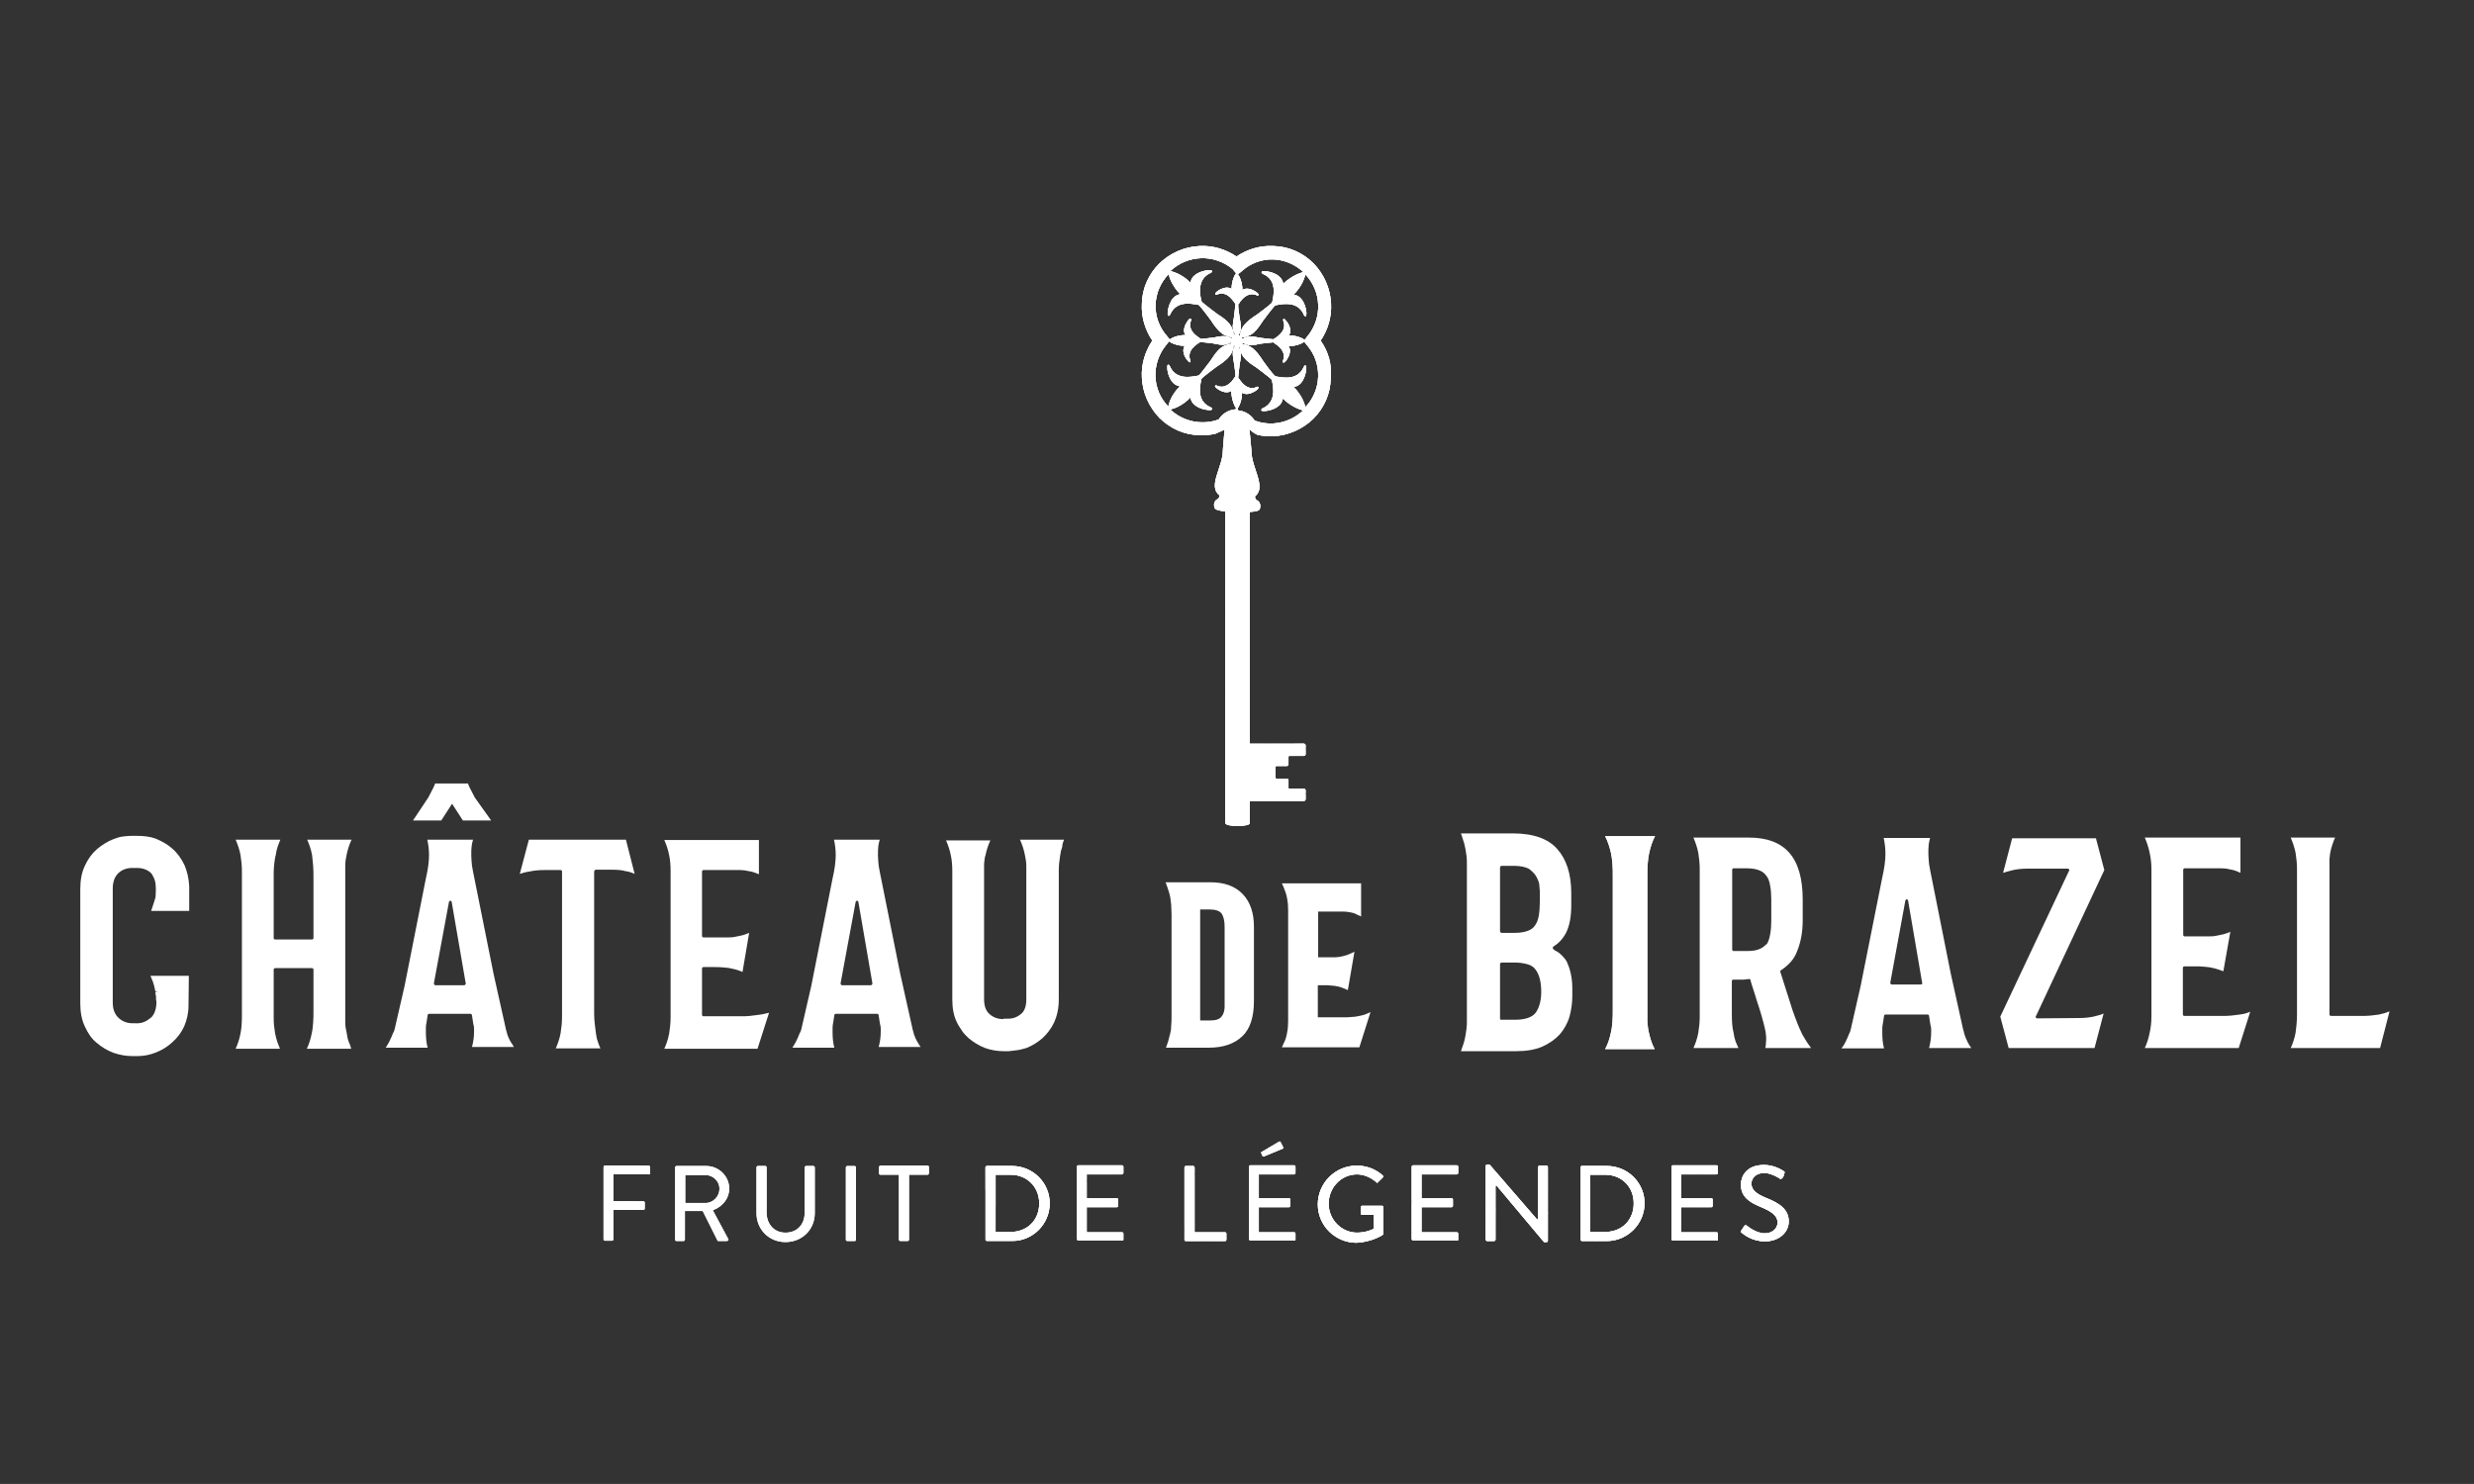 <?xml version="1.0" encoding="utf-8"?>
<!-- Generator: Adobe Illustrator 22.0.0, SVG Export Plug-In . SVG Version: 6.00 Build 0)  -->
<svg version="1.1" id="Layer_1" xmlns="http://www.w3.org/2000/svg" xmlns:xlink="http://www.w3.org/1999/xlink" x="0px" y="0px"
	 viewBox="0 0 708.7 425.2" style="enable-background:new 0 0 708.7 425.2;" xml:space="preserve">
<rect x="0" y="0" width="708.7" height="425.2" fill="#333333" stroke="none"/>
<style type="text/css">
	.st0{clip-path:url(#SVGID_2_);}
	.st1{clip-path:url(#SVGID_4_);fill:#FFFFFF;}
	.st2{fill:#FFFFFF;}
	.st3{clip-path:url(#SVGID_6_);}
	.st4{clip-path:url(#SVGID_8_);fill:#FFFFFF;}
</style>
<g>
	<g>
		<g>
			<g>
				<g>
					<g>
						<defs>
							<path id="SVGID_1_" d="M511.1,336.3c0.1-0.1,0.1-0.3,0.1-0.4c0-0.2-0.1-0.3-0.2-0.3c-0.6-0.4-2.8-1.8-5.7-1.8
								c-5.3,0-6.6,3.6-6.6,5.6c0,3.4,2.2,5,5.6,6.4c2.9,1.2,4.9,2.4,4.9,4.5c0,1.8-1.6,3.1-3.7,3.1c-2.4,0-4.9-2-5.1-2.2
								c-0.1-0.1-0.2-0.1-0.3-0.1c0,0,0,0-0.1,0c-0.2,0-0.3,0.1-0.4,0.3c-0.1,0.2-0.3,0.4-0.4,0.6s-0.3,0.4-0.4,0.6
								c-0.2,0.4-0.1,0.5,0.2,0.7l0,0c0.3,0.2,2.7,2.4,6.6,2.4s6.8-2.5,6.8-5.7c0-3.4-2.5-5.2-6.6-6.8c-2.9-1.2-4.1-2.4-4.1-4.1
								c0-1,0.8-3,3.8-3c0.8,0,2.2,0.3,4.2,1.5l0.1,0.1c0.1,0.1,0.3,0.1,0.4,0.1s0.3-0.2,0.4-0.3l0.4-0.6
								C510.8,336.8,511,336.5,511.1,336.3L511.1,336.3z M492.1,355.2v-1.7c0-0.2-0.1-0.4-0.4-0.4h-10.1v-7.2h8.6
								c0.2,0,0.4-0.1,0.4-0.4v-1.8c0-0.2-0.2-0.4-0.4-0.4h-8.6v-6.8h10.1c0.2,0,0.4-0.2,0.4-0.4v-1.8c0-0.2-0.1-0.4-0.4-0.4h-12.5
								c-0.2,0-0.4,0.2-0.4,0.4V355c0,0.2,0.1,0.4,0.4,0.4h12.5C492,355.6,492.1,355.4,492.1,355.2L492.1,355.2z M471.1,344.8
								c0-5.9-4.8-10.7-10.8-10.7h-7.2c-0.2,0-0.3,0.2-0.3,0.4v20.7c0,0.2,0.2,0.4,0.3,0.4h7.2C466.2,355.6,471.1,350.7,471.1,344.8
								L471.1,344.8z M468,344.8c0,4.8-3.4,8.2-8.2,8.2h-4.3v-16.4h4.3C464.6,336.6,468,340.1,468,344.8L468,344.8z M443.4,355.5
								v-21.1c0-0.2-0.2-0.4-0.4-0.4h-2c-0.2,0-0.4,0.2-0.4,0.4v15h-0.3l-0.1-0.1l-13.5-15.6H426c-0.2,0-0.4,0.2-0.4,0.4v21.1
								c0,0.2,0.2,0.4,0.4,0.4h2c0.2,0,0.4-0.2,0.4-0.4v-15.5h0.3l0.1,0.1l13.5,16.1h0.7C443.3,355.9,443.4,355.7,443.4,355.5
								L443.4,355.5z M417.7,355.2v-1.7c0-0.2-0.1-0.4-0.4-0.4h-10.1v-7.2h8.6c0.2,0,0.4-0.1,0.4-0.4v-1.8c0-0.2-0.2-0.4-0.4-0.4
								h-8.6v-6.8h10.1c0.2,0,0.4-0.2,0.4-0.4v-1.8c0-0.2-0.1-0.4-0.4-0.4h-12.5c-0.2,0-0.4,0.2-0.4,0.4V355c0,0.2,0.1,0.4,0.4,0.4
								h12.5C417.6,355.6,417.7,355.4,417.7,355.2L417.7,355.2z M396.1,353.8c0.1,0,0.2-0.2,0.2-0.3c0-1.3,0-2.5,0-3.8s0-2.5,0-3.8
								c0-0.2-0.2-0.4-0.4-0.4h-5.7c-0.2,0-0.4,0.2-0.4,0.4v1.8c0,0.2,0.2,0.4,0.4,0.4h3.3v3.9l-0.1,0.1c0,0-0.1,0-0.1,0.1
								c-0.6,0.3-2.3,1-4.6,1c-4.4,0-8.1-3.7-8.1-8.3c0-4.6,3.6-8.4,8.1-8.4c1.9,0,3.9,0.8,5.5,2.2c0.1,0.1,0.2,0.2,0.3,0.2
								c0,0,0.1,0,0.2-0.1c0.2-0.3,0.5-0.5,0.7-0.7s0.5-0.5,0.7-0.7s0.1-0.4,0-0.6c-2.2-1.9-4.7-2.8-7.5-2.8
								c-6.1,0-11.1,5-11.1,11.1s5,11,11.1,11C392.9,355.9,396.1,353.9,396.1,353.8L396.1,353.8z M371.1,355.2v-1.7
								c0-0.2-0.1-0.4-0.4-0.4h-10.1v-7.2h8.6c0.2,0,0.4-0.1,0.4-0.4v-1.8c0-0.2-0.2-0.4-0.4-0.4h-8.6v-6.8h10.1
								c0.2,0,0.4-0.2,0.4-0.4v-1.8c0-0.2-0.1-0.4-0.4-0.4h-12.5c-0.2,0-0.4,0.2-0.4,0.4V355c0,0.2,0.1,0.4,0.4,0.4h12.5
								C371,355.6,371.1,355.4,371.1,355.2L371.1,355.2z M367.5,329.1c0.1,0,0.1-0.1,0.1-0.2s0-0.2-0.1-0.3l-0.7-1.4
								c0,0,0-0.1-0.1-0.1h-0.1c-0.1,0-0.2,0-0.3,0.1l-4.9,2.9c-0.1,0-0.2,0.2-0.1,0.3l0.4,0.9c0.1,0.1,0.1,0.1,0.1,0.1
								s0.1,0,0.4-0.1l0,0L367.5,329.1L367.5,329.1z M351.3,355.2v-1.7c0-0.2-0.1-0.4-0.4-0.4h-8.7v-18.6c0-0.2-0.2-0.4-0.4-0.4
								h-2.1c-0.2,0-0.4,0.2-0.4,0.4v20.7c0,0.2,0.1,0.4,0.4,0.4H351C351.2,355.6,351.3,355.4,351.3,355.2L351.3,355.2z
								 M321.8,355.2v-1.7c0-0.2-0.1-0.4-0.4-0.4h-10.1v-7.2h8.6c0.2,0,0.4-0.1,0.4-0.4v-1.8c0-0.2-0.2-0.4-0.4-0.4h-8.6v-6.8h10.1
								c0.2,0,0.4-0.2,0.4-0.4v-1.8c0-0.2-0.1-0.4-0.4-0.4h-12.5c-0.2,0-0.4,0.2-0.4,0.4V355c0,0.2,0.1,0.4,0.4,0.4h12.5
								C321.6,355.6,321.8,355.4,321.8,355.2L321.8,355.2z M300.7,344.8c0-5.9-4.8-10.7-10.8-10.7h-7.2c-0.2,0-0.4,0.2-0.4,0.4v20.7
								c0,0.2,0.2,0.4,0.4,0.4h7.2C295.9,355.6,300.7,350.7,300.7,344.8L300.7,344.8z M297.7,344.8c0,4.8-3.4,8.2-8.2,8.2h-4.3
								v-16.4h4.3C294.2,336.6,297.7,340.1,297.7,344.8L297.7,344.8z M266.1,336.2v-1.8c0-0.2-0.1-0.4-0.4-0.4h-13.5
								c-0.2,0-0.4,0.2-0.4,0.4v1.8c0,0.2,0.1,0.4,0.4,0.4h5.3v18.6c0,0.2,0.2,0.4,0.4,0.4h2.1c0.2,0,0.4-0.2,0.4-0.4v-18.6h5.3
								C265.9,336.6,266.1,336.4,266.1,336.2L266.1,336.2z M245.2,355.2v-20.7c0-0.2-0.2-0.4-0.4-0.4h-2.1c-0.2,0-0.4,0.2-0.4,0.4
								v20.7c0,0.2,0.2,0.4,0.4,0.4h2.1C245.1,355.6,245.2,355.4,245.2,355.2L245.2,355.2z M233.4,347.6v-13.1
								c0-0.2-0.2-0.4-0.4-0.4h-2.1c-0.2,0-0.4,0.2-0.4,0.4v13c0,3.4-2.2,5.7-5.5,5.7c-3.2,0-5.4-2.4-5.4-5.8v-12.9
								c0-0.2-0.1-0.4-0.4-0.4h-2.1c-0.2,0-0.4,0.2-0.4,0.4v13.1c0,4.7,3.6,8.3,8.3,8.3C229.8,355.9,233.4,352.3,233.4,347.6
								L233.4,347.6z M208.9,340.6c0-3.6-3-6.5-6.6-6.5h-8.5c-0.2,0-0.4,0.2-0.4,0.4v20.7c0,0.2,0.1,0.4,0.4,0.4h2
								c0.2,0,0.4-0.2,0.4-0.4V347h5.1l4.2,8.4c0,0.1,0.1,0.2,0.3,0.2h2.4c0.2,0,0.3-0.1,0.4-0.2c0.1-0.1,0.1-0.3,0-0.4l-4.4-8.2
								l0.2-0.1C207.2,345.6,208.9,343.2,208.9,340.6L208.9,340.6z M206.1,340.6c0,2.2-1.8,4.1-4,4.1h-5.8v-8h5.8
								C204.3,336.7,206.1,338.5,206.1,340.6L206.1,340.6z M186.2,336.2v-1.8c0-0.2-0.1-0.4-0.4-0.4h-12.5c-0.2,0-0.4,0.2-0.4,0.4
								v20.7c0,0.2,0.1,0.4,0.4,0.4h2c0.2,0,0.4-0.2,0.4-0.4v-8.4h8.6c0.2,0,0.4-0.2,0.4-0.4v-1.7c0-0.2-0.2-0.4-0.4-0.4h-8.6v-7.7
								h10.1C186,336.6,186.2,336.4,186.2,336.2L186.2,336.2z"/>
						</defs>
						<use xlink:href="#SVGID_1_"  style="overflow:visible;fill:#FFFFFF;"/>
						<clipPath id="SVGID_2_">
							<use xlink:href="#SVGID_1_"  style="overflow:visible;"/>
						</clipPath>
						<g class="st0">
							<g>
								<defs>
									<polygon id="SVGID_3_" points="564.5,100.5 504.3,442.2 162.6,381.9 222.9,40.3 									"/>
								</defs>
								<use xlink:href="#SVGID_3_"  style="overflow:visible;fill:#FFFFFF;"/>
								<clipPath id="SVGID_4_">
									<use xlink:href="#SVGID_3_"  style="overflow:visible;"/>
								</clipPath>
								<polygon class="st1" points="504.3,442.2 564.5,100.7 564.5,442.2 								"/>
								<polygon class="st1" points="503,442.2 563.6,98.3 564.5,98.5 564.5,100.7 504.3,442.2 								"/>
								<polygon class="st1" points="501.6,442.2 562.3,98.1 563.6,98.3 503,442.2 								"/>
								<polygon class="st1" points="500.3,442.2 561,97.9 562.3,98.1 501.6,442.2 								"/>
								<polygon class="st1" points="499,442.2 559.7,97.6 561,97.9 500.3,442.2 								"/>
								<polygon class="st1" points="497.7,442.2 558.4,97.4 559.7,97.6 499,442.2 								"/>
								<polygon class="st1" points="496.3,442.2 557.2,97.2 558.4,97.4 497.7,442.2 								"/>
								<polygon class="st1" points="495,442.2 555.9,96.9 557.2,97.2 496.3,442.2 								"/>
								<polygon class="st1" points="493.7,442.2 554.6,96.7 555.9,96.9 495,442.2 								"/>
								<polygon class="st1" points="492.8,442.2 492.4,442.1 553.3,96.5 554.6,96.7 493.7,442.2 								"/>
								
									<rect x="346.7" y="268.5" transform="matrix(0.174 -0.985 0.985 0.174 166.428 736.728)" class="st1" width="351" height="1.3"/>
								
									<rect x="345.4" y="268.3" transform="matrix(0.174 -0.985 0.985 0.174 165.588 735.273)" class="st1" width="351" height="1.3"/>
								
									<rect x="344.1" y="268.1" transform="matrix(0.174 -0.985 0.985 0.174 164.748 733.818)" class="st1" width="351" height="1.3"/>
								
									<rect x="342.9" y="267.9" transform="matrix(0.174 -0.985 0.985 0.174 163.908 732.364)" class="st1" width="351" height="1.3"/>
								
									<rect x="341.6" y="267.6" transform="matrix(0.174 -0.985 0.985 0.174 163.068 730.909)" class="st1" width="351" height="1.3"/>
								
									<rect x="340.3" y="267.4" transform="matrix(0.174 -0.985 0.985 0.174 162.228 729.454)" class="st1" width="351" height="1.3"/>
								
									<rect x="339" y="267.2" transform="matrix(0.174 -0.985 0.985 0.174 161.388 728)" class="st1" width="351" height="1.3"/>
								
									<rect x="337.7" y="267" transform="matrix(0.174 -0.985 0.985 0.174 160.548 726.545)" class="st1" width="351" height="1.3"/>
								
									<rect x="336.4" y="266.7" transform="matrix(0.174 -0.985 0.985 0.174 159.708 725.09)" class="st1" width="351" height="1.3"/>
								
									<rect x="335.1" y="266.5" transform="matrix(0.174 -0.985 0.985 0.174 158.868 723.635)" class="st1" width="351" height="1.3"/>
								
									<rect x="333.8" y="266.3" transform="matrix(0.174 -0.985 0.985 0.174 158.028 722.181)" class="st1" width="351" height="1.3"/>
								
									<rect x="332.6" y="266" transform="matrix(0.174 -0.985 0.985 0.174 157.188 720.726)" class="st1" width="351" height="1.3"/>
								
									<rect x="331.3" y="265.8" transform="matrix(0.174 -0.985 0.985 0.174 156.348 719.271)" class="st1" width="351" height="1.3"/>
								
									<rect x="330" y="265.6" transform="matrix(0.174 -0.985 0.985 0.174 155.508 717.817)" class="st1" width="351" height="1.3"/>
								
									<rect x="328.7" y="265.4" transform="matrix(0.174 -0.985 0.985 0.174 154.668 716.362)" class="st1" width="351" height="1.3"/>
								
									<rect x="327.4" y="265.1" transform="matrix(0.174 -0.985 0.985 0.174 153.828 714.907)" class="st1" width="351" height="1.3"/>
								
									<rect x="326.1" y="264.9" transform="matrix(0.174 -0.985 0.985 0.174 152.988 713.453)" class="st1" width="351" height="1.3"/>
								
									<rect x="324.8" y="264.7" transform="matrix(0.174 -0.985 0.985 0.174 152.148 711.998)" class="st1" width="351" height="1.3"/>
								
									<rect x="323.5" y="264.5" transform="matrix(0.174 -0.985 0.985 0.174 151.308 710.543)" class="st1" width="351" height="1.3"/>
								
									<rect x="322.3" y="264.2" transform="matrix(0.174 -0.985 0.985 0.174 150.468 709.088)" class="st1" width="351" height="1.3"/>
								
									<rect x="321" y="264" transform="matrix(0.174 -0.985 0.985 0.174 149.628 707.634)" class="st1" width="351" height="1.3"/>
								
									<rect x="319.7" y="263.8" transform="matrix(0.174 -0.985 0.985 0.174 148.788 706.179)" class="st1" width="351" height="1.3"/>
								
									<rect x="318.4" y="263.6" transform="matrix(0.174 -0.985 0.985 0.174 147.948 704.724)" class="st1" width="351" height="1.3"/>
								
									<rect x="317.1" y="263.3" transform="matrix(0.174 -0.985 0.985 0.174 147.108 703.27)" class="st1" width="351" height="1.3"/>
								
									<rect x="315.8" y="263.1" transform="matrix(0.174 -0.985 0.985 0.174 146.268 701.815)" class="st1" width="351" height="1.3"/>
								
									<rect x="314.5" y="262.9" transform="matrix(0.174 -0.985 0.985 0.174 145.428 700.36)" class="st1" width="351" height="1.3"/>
								
									<rect x="313.4" y="262.8" transform="matrix(0.174 -0.985 0.985 0.174 144.688 699.078)" class="st1" width="351" height="1"/>
								
									<rect x="312.4" y="262.7" transform="matrix(0.174 -0.985 0.985 0.174 144.047 697.969)" class="st1" width="351" height="1"/>
								
									<rect x="311.4" y="262.5" transform="matrix(0.174 -0.985 0.985 0.174 143.407 696.86)" class="st1" width="351" height="1"/>
								
									<rect x="310.5" y="262.3" transform="matrix(0.174 -0.985 0.985 0.174 142.766 695.751)" class="st1" width="351" height="1"/>
								
									<rect x="309.5" y="262.1" transform="matrix(0.174 -0.985 0.985 0.174 142.126 694.642)" class="st1" width="351" height="1"/>
								
									<rect x="308.5" y="262" transform="matrix(0.174 -0.985 0.985 0.174 141.486 693.533)" class="st1" width="351" height="1"/>
								
									<rect x="307.5" y="261.8" transform="matrix(0.174 -0.985 0.985 0.174 140.845 692.424)" class="st1" width="351" height="1"/>
								
									<rect x="306.5" y="261.6" transform="matrix(0.174 -0.985 0.985 0.174 140.205 691.316)" class="st1" width="351" height="1"/>
								
									<rect x="305.6" y="261.4" transform="matrix(0.174 -0.985 0.985 0.174 139.564 690.206)" class="st1" width="351" height="1"/>
								
									<rect x="304.6" y="261.3" transform="matrix(0.174 -0.985 0.985 0.174 138.924 689.097)" class="st1" width="351" height="1"/>
								
									<rect x="303.6" y="261.1" transform="matrix(0.174 -0.985 0.985 0.174 138.284 687.989)" class="st1" width="351" height="1"/>
								
									<rect x="302.6" y="260.9" transform="matrix(0.174 -0.985 0.985 0.174 137.643 686.88)" class="st1" width="351" height="1"/>
								
									<rect x="301.6" y="260.8" transform="matrix(0.174 -0.985 0.985 0.174 137.003 685.771)" class="st1" width="351" height="1"/>
								
									<rect x="300.7" y="260.6" transform="matrix(0.174 -0.985 0.985 0.174 136.363 684.662)" class="st1" width="351" height="1"/>
								
									<rect x="299.7" y="260.4" transform="matrix(0.174 -0.985 0.985 0.174 135.722 683.553)" class="st1" width="351" height="1"/>
								
									<rect x="298.7" y="260.2" transform="matrix(0.174 -0.985 0.985 0.174 135.082 682.443)" class="st1" width="351" height="1"/>
								
									<rect x="297.7" y="260.1" transform="matrix(0.174 -0.985 0.985 0.174 134.441 681.335)" class="st1" width="351" height="1"/>
								
									<rect x="296.7" y="259.9" transform="matrix(0.174 -0.985 0.985 0.174 133.801 680.226)" class="st1" width="351" height="1"/>
								
									<rect x="295.8" y="259.7" transform="matrix(0.174 -0.985 0.985 0.174 133.161 679.117)" class="st1" width="351" height="1"/>
								
									<rect x="294.8" y="259.5" transform="matrix(0.174 -0.985 0.985 0.174 132.52 678.008)" class="st1" width="351" height="1"/>
								
									<rect x="293.8" y="259.4" transform="matrix(0.174 -0.985 0.985 0.174 131.88 676.899)" class="st1" width="351" height="1"/>
								
									<rect x="292.8" y="259.2" transform="matrix(0.174 -0.985 0.985 0.174 131.239 675.79)" class="st1" width="351" height="1"/>
								
									<rect x="291.8" y="259" transform="matrix(0.174 -0.985 0.985 0.174 130.599 674.681)" class="st1" width="351" height="1"/>
								
									<rect x="290.8" y="258.9" transform="matrix(0.174 -0.985 0.985 0.174 129.959 673.572)" class="st1" width="351" height="1"/>
								
									<rect x="289.9" y="258.7" transform="matrix(0.174 -0.985 0.985 0.174 129.319 672.463)" class="st1" width="351" height="1"/>
								
									<rect x="288.9" y="258.5" transform="matrix(0.174 -0.985 0.985 0.174 128.678 671.354)" class="st1" width="351" height="1"/>
								
									<rect x="287.9" y="258.3" transform="matrix(0.174 -0.985 0.985 0.174 128.038 670.245)" class="st1" width="351" height="1"/>
								
									<rect x="286.9" y="258.2" transform="matrix(0.174 -0.985 0.985 0.174 127.397 669.136)" class="st1" width="351" height="1"/>
								
									<rect x="285.9" y="258" transform="matrix(0.174 -0.985 0.985 0.174 126.757 668.027)" class="st1" width="351" height="1"/>
								
									<rect x="285" y="257.8" transform="matrix(0.174 -0.985 0.985 0.174 126.117 666.918)" class="st1" width="351" height="1"/>
								
									<rect x="284" y="257.6" transform="matrix(0.174 -0.985 0.985 0.174 125.476 665.809)" class="st1" width="351" height="1"/>
								
									<rect x="283" y="257.5" transform="matrix(0.174 -0.985 0.985 0.174 124.836 664.7)" class="st1" width="351" height="1"/>
								
									<rect x="282" y="257.3" transform="matrix(0.174 -0.985 0.985 0.174 124.195 663.591)" class="st1" width="351" height="1"/>
								
									<rect x="281" y="257.1" transform="matrix(0.174 -0.985 0.985 0.174 123.555 662.482)" class="st1" width="351" height="1"/>
								
									<rect x="280.1" y="256.9" transform="matrix(0.174 -0.985 0.985 0.174 122.915 661.373)" class="st1" width="351" height="1"/>
								
									<rect x="279.1" y="256.8" transform="matrix(0.174 -0.985 0.985 0.174 122.274 660.264)" class="st1" width="351" height="1"/>
								
									<rect x="278.1" y="256.6" transform="matrix(0.174 -0.985 0.985 0.174 121.634 659.155)" class="st1" width="351" height="1"/>
								
									<rect x="277.1" y="256.4" transform="matrix(0.174 -0.985 0.985 0.174 120.994 658.046)" class="st1" width="351" height="1"/>
								
									<rect x="276.1" y="256.3" transform="matrix(0.174 -0.985 0.985 0.174 120.353 656.937)" class="st1" width="351" height="1"/>
								
									<rect x="275.1" y="256.1" transform="matrix(0.174 -0.985 0.985 0.174 119.713 655.828)" class="st1" width="351" height="1"/>
								
									<rect x="274.2" y="255.9" transform="matrix(0.174 -0.985 0.985 0.174 119.073 654.719)" class="st1" width="351" height="1"/>
								
									<rect x="273.2" y="255.7" transform="matrix(0.174 -0.985 0.985 0.174 118.432 653.61)" class="st1" width="351" height="1"/>
								
									<rect x="272.2" y="255.6" transform="matrix(0.174 -0.985 0.985 0.174 117.792 652.501)" class="st1" width="351" height="1"/>
								
									<rect x="271.2" y="255.4" transform="matrix(0.174 -0.985 0.985 0.174 117.151 651.392)" class="st1" width="351" height="1"/>
								
									<rect x="270.2" y="255.2" transform="matrix(0.174 -0.985 0.985 0.174 116.511 650.283)" class="st1" width="351" height="1"/>
								
									<rect x="269.3" y="255" transform="matrix(0.174 -0.985 0.985 0.174 115.871 649.174)" class="st1" width="351" height="1"/>
								
									<rect x="268.3" y="254.9" transform="matrix(0.174 -0.985 0.985 0.174 115.23 648.065)" class="st1" width="351" height="1"/>
								
									<rect x="267.3" y="254.7" transform="matrix(0.174 -0.985 0.985 0.174 114.59 646.956)" class="st1" width="351" height="1"/>
								
									<rect x="266.3" y="254.5" transform="matrix(0.174 -0.985 0.985 0.174 113.949 645.847)" class="st1" width="351" height="1"/>
								
									<rect x="265.3" y="254.4" transform="matrix(0.174 -0.985 0.985 0.174 113.309 644.738)" class="st1" width="351" height="1"/>
								
									<rect x="264.4" y="254.2" transform="matrix(0.174 -0.985 0.985 0.174 112.669 643.629)" class="st1" width="351" height="1"/>
								
									<rect x="263.4" y="254" transform="matrix(0.174 -0.985 0.985 0.174 112.028 642.52)" class="st1" width="351" height="1"/>
								
									<rect x="262.4" y="253.8" transform="matrix(0.174 -0.985 0.985 0.174 111.388 641.411)" class="st1" width="351" height="1"/>
								
									<rect x="261.4" y="253.7" transform="matrix(0.174 -0.985 0.985 0.174 110.748 640.302)" class="st1" width="351" height="1"/>
								
									<rect x="260.4" y="253.5" transform="matrix(0.174 -0.985 0.985 0.174 110.107 639.193)" class="st1" width="351" height="1"/>
								
									<rect x="259.5" y="253.3" transform="matrix(0.174 -0.985 0.985 0.174 109.467 638.084)" class="st1" width="351" height="1"/>
								
									<rect x="258.5" y="253.1" transform="matrix(0.174 -0.985 0.985 0.174 108.826 636.975)" class="st1" width="351" height="1"/>
								
									<rect x="257.5" y="253" transform="matrix(0.174 -0.985 0.985 0.174 108.186 635.866)" class="st1" width="351" height="1"/>
								
									<rect x="256.5" y="252.8" transform="matrix(0.174 -0.985 0.985 0.174 107.546 634.757)" class="st1" width="351" height="1"/>
								
									<rect x="255.5" y="252.6" transform="matrix(0.174 -0.985 0.985 0.174 106.905 633.648)" class="st1" width="351" height="1"/>
								
									<rect x="254.5" y="252.5" transform="matrix(0.174 -0.985 0.985 0.174 106.265 632.539)" class="st1" width="351" height="1"/>
								
									<rect x="253.6" y="252.3" transform="matrix(0.174 -0.985 0.985 0.174 105.624 631.43)" class="st1" width="351" height="1"/>
								
									<rect x="252.6" y="252.1" transform="matrix(0.174 -0.985 0.985 0.174 104.984 630.321)" class="st1" width="351" height="1"/>
								
									<rect x="251.6" y="251.9" transform="matrix(0.174 -0.985 0.985 0.174 104.344 629.212)" class="st1" width="351" height="1"/>
								
									<rect x="250.6" y="251.8" transform="matrix(0.174 -0.985 0.985 0.174 103.704 628.103)" class="st1" width="351" height="1"/>
								
									<rect x="248.9" y="250.7" transform="matrix(0.174 -0.985 0.985 0.174 102.577 626.153)" class="st1" width="351" height="2.5"/>
								
									<rect x="246.4" y="250.3" transform="matrix(0.174 -0.985 0.985 0.174 100.966 623.362)" class="st1" width="351" height="2.5"/>
								
									<rect x="244" y="249.8" transform="matrix(0.174 -0.985 0.985 0.174 99.353 620.57)" class="st1" width="351" height="2.5"/>
								
									<rect x="241.5" y="249.4" transform="matrix(0.174 -0.985 0.985 0.174 97.742 617.779)" class="st1" width="351" height="2.5"/>
								
									<rect x="239" y="249" transform="matrix(0.174 -0.985 0.985 0.174 96.13 614.987)" class="st1" width="351" height="2.5"/>
								
									<rect x="236.6" y="248.5" transform="matrix(0.174 -0.985 0.985 0.174 94.518 612.196)" class="st1" width="351" height="2.5"/>
								
									<rect x="234.1" y="248.1" transform="matrix(0.174 -0.985 0.985 0.174 92.906 609.404)" class="st1" width="351" height="2.5"/>
								
									<rect x="231.6" y="247.7" transform="matrix(0.174 -0.985 0.985 0.174 91.294 606.613)" class="st1" width="351" height="2.5"/>
								
									<rect x="229.1" y="247.2" transform="matrix(0.174 -0.985 0.985 0.174 89.682 603.821)" class="st1" width="351" height="2.5"/>
								
									<rect x="226.7" y="246.8" transform="matrix(0.174 -0.985 0.985 0.174 88.07 601.03)" class="st1" width="351" height="2.5"/>
								
									<rect x="224.2" y="246.3" transform="matrix(0.174 -0.985 0.985 0.174 86.458 598.238)" class="st1" width="351" height="2.5"/>
								
									<rect x="221.7" y="245.9" transform="matrix(0.174 -0.985 0.985 0.174 84.846 595.447)" class="st1" width="351" height="2.5"/>
								
									<rect x="219.3" y="245.5" transform="matrix(0.174 -0.985 0.985 0.174 83.234 592.655)" class="st1" width="351" height="2.5"/>
								
									<rect x="216.8" y="245" transform="matrix(0.174 -0.985 0.985 0.174 81.622 589.864)" class="st1" width="351" height="2.5"/>
								
									<rect x="214.3" y="244.6" transform="matrix(0.174 -0.985 0.985 0.174 80.01 587.072)" class="st1" width="351" height="2.5"/>
								
									<rect x="211.9" y="244.2" transform="matrix(0.174 -0.985 0.985 0.174 78.398 584.281)" class="st1" width="351" height="2.5"/>
								
									<rect x="209.4" y="243.7" transform="matrix(0.174 -0.985 0.985 0.174 76.787 581.489)" class="st1" width="351" height="2.5"/>
								
									<rect x="206.9" y="243.3" transform="matrix(0.174 -0.985 0.985 0.174 75.175 578.698)" class="st1" width="351" height="2.5"/>
								
									<rect x="204.5" y="242.9" transform="matrix(0.174 -0.985 0.985 0.174 73.563 575.906)" class="st1" width="351" height="2.5"/>
								
									<rect x="202" y="242.4" transform="matrix(0.174 -0.985 0.985 0.174 71.951 573.115)" class="st1" width="351" height="2.5"/>
								
									<rect x="199.5" y="242" transform="matrix(0.174 -0.985 0.985 0.174 70.339 570.323)" class="st1" width="351" height="2.5"/>
								
									<rect x="197" y="241.6" transform="matrix(0.174 -0.985 0.985 0.174 68.727 567.532)" class="st1" width="351" height="2.5"/>
								
									<rect x="194.6" y="241.1" transform="matrix(0.174 -0.985 0.985 0.174 67.115 564.74)" class="st1" width="351" height="2.5"/>
								
									<rect x="192.1" y="240.7" transform="matrix(0.174 -0.985 0.985 0.174 65.503 561.949)" class="st1" width="351" height="2.5"/>
								
									<rect x="189.6" y="240.3" transform="matrix(0.174 -0.985 0.985 0.174 63.891 559.157)" class="st1" width="351" height="2.5"/>
								
									<rect x="187.2" y="239.8" transform="matrix(0.174 -0.985 0.985 0.174 62.279 556.366)" class="st1" width="351" height="2.5"/>
								
									<rect x="184.7" y="239.4" transform="matrix(0.174 -0.985 0.985 0.174 60.667 553.574)" class="st1" width="351" height="2.5"/>
								
									<rect x="182.2" y="238.9" transform="matrix(0.174 -0.985 0.985 0.174 59.055 550.783)" class="st1" width="351" height="2.5"/>
								
									<rect x="179.8" y="238.5" transform="matrix(0.174 -0.985 0.985 0.174 57.444 547.991)" class="st1" width="351" height="2.5"/>
								
									<rect x="177.3" y="238.1" transform="matrix(0.174 -0.985 0.985 0.174 55.831 545.2)" class="st1" width="351" height="2.5"/>
								
									<rect x="174.8" y="237.6" transform="matrix(0.174 -0.985 0.985 0.174 54.22 542.408)" class="st1" width="351" height="2.5"/>
								
									<rect x="172.4" y="237.2" transform="matrix(0.174 -0.985 0.985 0.174 52.608 539.617)" class="st1" width="351" height="2.5"/>
								
									<rect x="169.9" y="236.8" transform="matrix(0.174 -0.985 0.985 0.174 50.996 536.825)" class="st1" width="351" height="2.5"/>
								
									<rect x="167.4" y="236.3" transform="matrix(0.174 -0.985 0.985 0.174 49.384 534.034)" class="st1" width="351" height="2.5"/>
								
									<rect x="164.9" y="235.9" transform="matrix(0.174 -0.985 0.985 0.174 47.772 531.242)" class="st1" width="351" height="2.5"/>
								
									<rect x="162.5" y="235.5" transform="matrix(0.174 -0.985 0.985 0.174 46.16 528.451)" class="st1" width="351" height="2.5"/>
								
									<rect x="160" y="235" transform="matrix(0.174 -0.985 0.985 0.174 44.548 525.659)" class="st1" width="351" height="2.5"/>
								
									<rect x="157.5" y="234.6" transform="matrix(0.174 -0.985 0.985 0.174 42.936 522.868)" class="st1" width="351" height="2.5"/>
								
									<rect x="155.1" y="234.2" transform="matrix(0.174 -0.985 0.985 0.174 41.324 520.077)" class="st1" width="351" height="2.5"/>
								
									<rect x="152.6" y="233.7" transform="matrix(0.174 -0.985 0.985 0.174 39.712 517.285)" class="st1" width="351" height="2.5"/>
								
									<rect x="150.1" y="233.3" transform="matrix(0.174 -0.985 0.985 0.174 38.1 514.494)" class="st1" width="351" height="2.5"/>
								
									<rect x="147.7" y="232.9" transform="matrix(0.174 -0.985 0.985 0.174 36.488 511.702)" class="st1" width="351" height="2.5"/>
								
									<rect x="145.4" y="232.6" transform="matrix(0.174 -0.985 0.985 0.174 34.985 509.099)" class="st1" width="351" height="2.2"/>
								
									<rect x="143.2" y="232.2" transform="matrix(0.174 -0.985 0.985 0.174 33.591 506.685)" class="st1" width="351" height="2.2"/>
								
									<rect x="141.1" y="231.9" transform="matrix(0.174 -0.985 0.985 0.174 32.197 504.27)" class="st1" width="351" height="2.2"/>
								
									<rect x="139" y="231.5" transform="matrix(0.174 -0.985 0.985 0.174 30.803 501.856)" class="st1" width="351" height="2.2"/>
								
									<rect x="136.8" y="231.1" transform="matrix(0.174 -0.985 0.985 0.174 29.409 499.442)" class="st1" width="351" height="2.2"/>
								
									<rect x="134.7" y="230.7" transform="matrix(0.174 -0.985 0.985 0.174 28.015 497.027)" class="st1" width="351" height="2.2"/>
								
									<rect x="132.5" y="230.4" transform="matrix(0.174 -0.985 0.985 0.174 26.62 494.613)" class="st1" width="351" height="2.2"/>
								
									<rect x="130.4" y="230" transform="matrix(0.174 -0.985 0.985 0.174 25.226 492.198)" class="st1" width="351" height="2.2"/>
								
									<rect x="128.3" y="229.6" transform="matrix(0.174 -0.985 0.985 0.174 23.832 489.784)" class="st1" width="351" height="2.2"/>
								
									<rect x="126.1" y="229.2" transform="matrix(0.174 -0.985 0.985 0.174 22.438 487.37)" class="st1" width="351" height="2.2"/>
								
									<rect x="124" y="228.9" transform="matrix(0.174 -0.985 0.985 0.174 21.044 484.955)" class="st1" width="351" height="2.2"/>
								
									<rect x="121.9" y="228.5" transform="matrix(0.174 -0.985 0.985 0.174 19.649 482.541)" class="st1" width="351" height="2.2"/>
								
									<rect x="119.7" y="228.1" transform="matrix(0.174 -0.985 0.985 0.174 18.255 480.126)" class="st1" width="351" height="2.2"/>
								
									<rect x="117.6" y="227.7" transform="matrix(0.174 -0.985 0.985 0.174 16.861 477.712)" class="st1" width="351" height="2.2"/>
								
									<rect x="115.5" y="227.3" transform="matrix(0.174 -0.985 0.985 0.174 15.467 475.298)" class="st1" width="351" height="2.2"/>
								
									<rect x="113.3" y="227" transform="matrix(0.174 -0.985 0.985 0.174 14.073 472.883)" class="st1" width="351" height="2.2"/>
								
									<rect x="111.2" y="226.6" transform="matrix(0.174 -0.985 0.985 0.174 12.679 470.469)" class="st1" width="351" height="2.2"/>
								
									<rect x="109.1" y="226.2" transform="matrix(0.174 -0.985 0.985 0.174 11.284 468.055)" class="st1" width="351" height="2.2"/>
								
									<rect x="106.9" y="225.8" transform="matrix(0.174 -0.985 0.985 0.174 9.89 465.64)" class="st1" width="351" height="2.2"/>
								
									<rect x="104.8" y="225.5" transform="matrix(0.174 -0.985 0.985 0.174 8.496 463.226)" class="st1" width="351" height="2.2"/>
								
									<rect x="102.6" y="225.1" transform="matrix(0.174 -0.985 0.985 0.174 7.102 460.811)" class="st1" width="351" height="2.2"/>
								
									<rect x="100.5" y="224.7" transform="matrix(0.174 -0.985 0.985 0.174 5.708 458.397)" class="st1" width="351" height="2.2"/>
								
									<rect x="98.4" y="224.3" transform="matrix(0.174 -0.985 0.985 0.174 4.314 455.983)" class="st1" width="351" height="2.2"/>
								
									<rect x="96.2" y="224" transform="matrix(0.174 -0.985 0.985 0.174 2.919 453.568)" class="st1" width="351" height="2.2"/>
								
									<rect x="94.1" y="223.6" transform="matrix(0.174 -0.985 0.985 0.174 1.525 451.154)" class="st1" width="351" height="2.2"/>
								
									<rect x="92" y="223.2" transform="matrix(0.174 -0.985 0.985 0.174 0.131 448.739)" class="st1" width="351" height="2.2"/>
								
									<rect x="89.8" y="222.8" transform="matrix(0.174 -0.985 0.985 0.174 -1.263 446.325)" class="st1" width="351" height="2.2"/>
								
									<rect x="87.7" y="222.5" transform="matrix(0.174 -0.985 0.985 0.174 -2.657 443.911)" class="st1" width="351" height="2.2"/>
								
									<rect x="85.6" y="222.1" transform="matrix(0.174 -0.985 0.985 0.174 -4.051 441.496)" class="st1" width="351" height="2.2"/>
								
									<rect x="83.4" y="221.7" transform="matrix(0.174 -0.985 0.985 0.174 -5.446 439.082)" class="st1" width="351" height="2.2"/>
								
									<rect x="81.1" y="221.2" transform="matrix(0.174 -0.985 0.985 0.174 -6.93 436.511)" class="st1" width="351" height="2.4"/>
								
									<rect x="78.7" y="220.7" transform="matrix(0.174 -0.985 0.985 0.174 -8.505 433.784)" class="st1" width="351" height="2.4"/>
								
									<rect x="76.3" y="220.3" transform="matrix(0.174 -0.985 0.985 0.174 -10.079 431.057)" class="st1" width="351" height="2.4"/>
								
									<rect x="73.9" y="219.9" transform="matrix(0.174 -0.985 0.985 0.174 -11.654 428.33)" class="st1" width="351" height="2.4"/>
								
									<rect x="71.5" y="219.5" transform="matrix(0.174 -0.985 0.985 0.174 -13.229 425.603)" class="st1" width="351" height="2.4"/>
								
									<rect x="69.1" y="219" transform="matrix(0.174 -0.985 0.985 0.174 -14.803 422.876)" class="st1" width="351" height="2.4"/>
								
									<rect x="66.7" y="218.6" transform="matrix(0.174 -0.985 0.985 0.174 -16.378 420.149)" class="st1" width="351" height="2.4"/>
								
									<rect x="64.3" y="218.2" transform="matrix(0.174 -0.985 0.985 0.174 -17.953 417.422)" class="st1" width="351" height="2.4"/>
								
									<rect x="61.9" y="217.8" transform="matrix(0.174 -0.985 0.985 0.174 -19.527 414.695)" class="st1" width="351" height="2.4"/>
								
									<rect x="59.4" y="217.3" transform="matrix(0.174 -0.985 0.985 0.174 -21.102 411.968)" class="st1" width="351" height="2.4"/>
								
									<rect x="57" y="216.9" transform="matrix(0.174 -0.985 0.985 0.174 -22.677 409.241)" class="st1" width="351" height="2.4"/>
								
									<rect x="54.6" y="216.5" transform="matrix(0.174 -0.985 0.985 0.174 -24.252 406.514)" class="st1" width="351" height="2.4"/>
								
									<rect x="52.2" y="216.1" transform="matrix(0.174 -0.985 0.985 0.174 -25.826 403.787)" class="st1" width="351" height="2.4"/>
								
									<rect x="49.8" y="215.6" transform="matrix(0.174 -0.985 0.985 0.174 -27.401 401.06)" class="st1" width="351" height="2.4"/>
								
									<rect x="47.4" y="215.2" transform="matrix(0.174 -0.985 0.985 0.174 -28.976 398.333)" class="st1" width="351" height="2.4"/>
								
									<rect x="45" y="214.8" transform="matrix(0.174 -0.985 0.985 0.174 -30.55 395.606)" class="st1" width="351" height="2.4"/>
								
									<rect x="42.6" y="214.4" transform="matrix(0.174 -0.985 0.985 0.174 -32.125 392.879)" class="st1" width="351" height="2.4"/>
								
									<rect x="40.1" y="213.9" transform="matrix(0.174 -0.985 0.985 0.174 -33.7 390.152)" class="st1" width="351" height="2.4"/>
								
									<rect x="37.7" y="213.5" transform="matrix(0.174 -0.985 0.985 0.174 -35.274 387.425)" class="st1" width="351" height="2.4"/>
								
									<rect x="35.3" y="213.1" transform="matrix(0.174 -0.985 0.985 0.174 -36.849 384.698)" class="st1" width="351" height="2.4"/>
								
									<rect x="32.9" y="212.7" transform="matrix(0.174 -0.985 0.985 0.174 -38.424 381.971)" class="st1" width="351" height="2.4"/>
								
									<rect x="30.5" y="212.2" transform="matrix(0.174 -0.985 0.985 0.174 -39.998 379.244)" class="st1" width="351" height="2.4"/>
								<polygon class="st1" points="174.3,386.1 171.9,385.6 232.8,40.3 234.5,40.3 235.2,40.4 								"/>
								<polygon class="st1" points="171.9,385.6 169.5,385.2 230.3,40.3 232.8,40.3 								"/>
								<polygon class="st1" points="169.5,385.2 167.1,384.8 227.8,40.3 230.3,40.3 								"/>
								<polygon class="st1" points="167.1,384.8 164.7,384.4 225.3,40.3 227.8,40.3 								"/>
								<polygon class="st1" points="164.7,384.4 162.6,384 162.6,381.9 222.8,40.3 225.3,40.3 								"/>
								<polygon class="st1" points="222.8,40.3 162.6,381.9 162.6,40.3 								"/>
							</g>
						</g>
					</g>
				</g>
			</g>
		</g>
	</g>
</g>
<g>
	<path class="st2" d="M388.9,291.2c-0.5,0.1-1.1,0.2-1.8,0.2c-0.6,0.1-1.3,0.1-2.1,0.1h-7.5v-9.2h1.8c0.7,0,1.4,0,2,0.1
		c0.6,0,1.1,0.1,1.6,0.2c0.8,0.1,1.5,0.4,2.3,0.7l0.9,0.4l1.9-11l-1.3,0.6c-0.2,0.1-0.5,0.2-0.7,0.3c-0.4,0.1-0.9,0.3-1.4,0.4
		c-0.3,0.1-0.7,0.1-1,0.2c-0.4,0-0.8,0.1-1.2,0.1h-4.8v-13.1h7.4c0.6,0,1.1,0.1,1.7,0.2c0.7,0.1,1.4,0.3,2.1,0.7l1.1,0.5v-9.5h-22.7
		l0.5,1.1c0.4,1,0.8,2,1,3.2c0.2,1,0.3,2.1,0.3,3.3v31.9c0,1.2-0.1,2.3-0.3,3.3c-0.2,1.2-0.5,2.2-1,3.1l-0.5,1.1h22.2l3.2-10.1
		l-1.6,0.7C390.3,290.9,389.6,291.1,388.9,291.2L388.9,291.2z"/>
</g>
<g>
	<path class="st2" d="M346.7,252.8h-12.8l0.6,1.7c0.3,0.8,0.5,1.6,0.7,2.4c0.1,0.7,0.2,1.4,0.3,2.3c0,0.9,0.1,1.8,0.1,2.8v29
		c0,1,0,2-0.1,2.9c0,0.9-0.1,1.6-0.3,2.3c-0.2,0.8-0.4,1.6-0.6,2.3l-0.6,1.7h12.3c4.1,0,7.3-1.1,9.6-3.3l0,0c2.2-2.1,3.3-5.5,3.3-10
		v-21.4c0-4-1.1-7.1-3.2-9.3C353.8,253.9,350.7,252.8,346.7,252.8L346.7,252.8z M349.9,291.3c-0.6,0.8-1.7,1.1-3.3,1.1h-2.8v-31.8
		h2.8c1.6,0,2.7,0.4,3.3,1.1c0.6,0.9,0.9,2.1,0.9,3.8v22C350.9,289.2,350.6,290.5,349.9,291.3L349.9,291.3z"/>
</g>
<g>
	<path class="st2" d="M471.9,289.1v-37.9c0-1.3,0-2.6,0.1-3.7c0.1-1.1,0.2-2.1,0.4-3c0.4-1.8,0.9-3.4,1.7-4.9h-14.3
		c0.8,1.5,1.3,3.2,1.7,4.9c0.2,0.9,0.3,1.9,0.4,3s0.1,2.3,0.1,3.7v37.9c0,1.4,0,2.6-0.1,3.7s-0.2,2.1-0.4,2.9
		c-0.4,1.9-0.9,3.5-1.7,4.9H474c-0.8-1.4-1.3-3.1-1.7-4.9c-0.2-0.8-0.3-1.8-0.4-2.9C471.9,291.7,471.9,290.5,471.9,289.1"/>
</g>
<g>
	<path class="st2" d="M471.9,289.1v-37.9c0-1.3,0-2.6,0.1-3.7c0.1-1.1,0.2-2.1,0.4-3c0.4-1.8,0.9-3.4,1.7-4.9h-14.3
		c0.8,1.5,1.3,3.2,1.7,4.9c0.2,0.9,0.3,1.9,0.4,3s0.1,2.3,0.1,3.7v37.9c0,1.4,0,2.6-0.1,3.7s-0.2,2.1-0.4,2.9
		c-0.4,1.9-0.9,3.5-1.7,4.9H474c-0.8-1.4-1.3-3.1-1.7-4.9c-0.2-0.8-0.3-1.8-0.4-2.9C471.9,291.7,471.9,290.5,471.9,289.1
		L471.9,289.1z"/>
</g>
<g>
	<path class="st2" d="M518.8,300.3c-0.4-0.6-0.8-1.1-1.2-1.7c-0.5-0.9-1.1-1.7-1.5-2.6c-0.8-1.6-1.7-3.9-2.7-6.8l-3.4-10.7
		c-0.1-0.2,0-0.4,0.2-0.5c2.1-1.4,3.7-3.1,4.5-5.2c1.1-2.6,1.7-5.6,1.7-9.1v-5.9c0-12-5-17.8-15.4-17.8h-15.9
		c0.6,1.4,1.1,2.9,1.4,4.4c0.1,0.8,0.2,1.6,0.3,2.4c0.1,0.9,0.1,1.9,0.1,2.9v40.9c0,1.1,0,2-0.1,2.9s-0.2,1.6-0.3,2.4
		c-0.3,1.6-0.8,3.1-1.4,4.4H498c-0.3-0.6-0.5-1.2-0.8-1.8c-0.3-0.9-0.5-1.7-0.6-2.6c-0.4-1.4-0.5-3.3-0.5-5.6v-9.2
		c0-0.2,0.2-0.4,0.4-0.4h2.4c0.6,0,1,0,1.3-0.1c0.5,0,0.6,0,0.7-0.1c0.1,0,0.3,0,0.4,0.1s0.2,0.2,0.2,0.4c0,0,0,0.2,0.3,1.1l0.8,2.5
		c0.3,1.1,0.8,2.5,1.4,4.4c0.9,2.9,1.5,5.2,1.8,6.8c0.1,0.9,0.2,1.8,0.1,2.6c0,0.7-0.1,1.3-0.2,1.9L518.8,300.3L518.8,300.3z
		 M504.1,271.9c-0.9,0.4-2,0.6-3.4,0.6h-4.1c-0.2,0-0.4-0.2-0.4-0.4v-22.9c0-0.2,0.2-0.4,0.4-0.4h3.7c1.5,0,2.8,0.2,3.7,0.6
		c0.8,0.3,1.5,0.8,2.1,1.7c0.5,0.6,0.8,1.6,1,2.8c0.2,1.1,0.3,2.4,0.3,3.9v6c0,1.4-0.1,2.7-0.3,3.8c-0.2,1.2-0.5,2.1-0.9,2.8
		C505.5,271,504.9,271.6,504.1,271.9L504.1,271.9z"/>
</g>
<g>
	<path class="st2" d="M562.6,295.9v-0.1l0,0c0,0,0,0,0-0.1c-0.1-0.2-0.2-0.5-0.3-1l-3.5-15.8l-5.5-27.6c-0.3-1.4-0.5-2.6-0.7-3.7
		c-0.1-1.2-0.2-2.2-0.2-3c0-0.9,0-1.7,0.1-2.6c0.1-0.6,0.2-1.3,0.4-1.9h-13.3c0.3,1.4,0.5,2.9,0.5,4.5c0,1.9-0.3,4.2-0.9,6.8
		l-6.2,31.1l-2.8,12.3c-0.1,0.4-0.2,0.9-0.5,1.4c-0.3,0.8-0.7,1.7-1.1,2.5c-0.3,0.6-0.7,1.2-1.1,1.7h12.2c-0.4-1.5-0.5-3-0.5-4.5
		v-1.3c0-0.5,0.1-1,0.2-1.5l0.3-2c0-0.2,0.2-0.4,0.4-0.4h12.1c0.2,0,0.4,0.2,0.4,0.4l0.4,2.6c0.1,0.3,0.2,0.7,0.2,1.1v1
		c0,1.5-0.2,3-0.6,4.5h12.1c-0.4-0.5-0.7-1.1-1-1.6C563.3,297.9,562.9,297,562.6,295.9L562.6,295.9z M550.6,281.9
		c-0.1,0.1-0.2,0.2-0.3,0.2h-8.4c-0.1,0-0.3-0.1-0.3-0.2c-0.1-0.1-0.1-0.2-0.1-0.4l4.3-23.4c0-0.2,0.2-0.4,0.4-0.4l0,0
		c0.2,0,0.4,0.2,0.4,0.4l4,23.4C550.7,281.7,550.7,281.8,550.6,281.9L550.6,281.9z"/>
</g>
<g>
	<path class="st2" d="M601.6,290.8c-0.6,0.2-1.3,0.3-1.9,0.5c-1,0.2-2.3,0.4-4,0.4l-12.1,0.1c-0.2,0-0.3-0.1-0.4-0.2
		c-0.1-0.1-0.1-0.3,0-0.4l19.6-41.9l-2.4-9.1h-24l-2.6,9.9c0.3-0.1,0.6-0.2,1-0.3c0.6-0.2,1.2-0.3,1.9-0.5c0.9-0.2,2.3-0.4,4-0.4
		h11.6c0.2,0,0.3,0.1,0.4,0.2c0.1,0.1,0.1,0.3,0,0.4L573,291.3l2.4,9H600l2.6-9.9C602.3,290.5,602,290.7,601.6,290.8L601.6,290.8z"
		/>
</g>
<g>
	<path class="st2" d="M644.6,289.9c-0.9,0.4-2,0.7-3,0.8c-0.7,0.1-1.5,0.2-2.4,0.3c-0.9,0.1-1.9,0.1-2.9,0.1h-10.6
		c-0.2,0-0.4-0.2-0.4-0.4v-13.4c0-0.2,0.2-0.4,0.4-0.4h3c1,0,1.9,0,2.7,0.1s1.5,0.1,2.2,0.3c1.1,0.2,2.2,0.6,3.3,1l2-11.3
		c-0.3,0.1-0.7,0.3-1,0.4c-0.6,0.2-1.2,0.4-1.9,0.5c-0.5,0.1-1,0.2-1.5,0.3c-0.5,0.1-1.1,0.1-1.7,0.1h-7c-0.2,0-0.4-0.2-0.4-0.4
		v-18.7c0-0.2,0.2-0.4,0.4-0.4h10.5c0.9,0,1.7,0.1,2.4,0.3c1,0.1,2,0.5,3.1,1V240h-27.4c0.6,1.4,1.1,2.9,1.4,4.4
		c0.3,1.4,0.5,2.9,0.5,4.7v42.2c0,1.7-0.2,3.2-0.5,4.6c-0.3,1.6-0.8,3.1-1.4,4.4h26.9L644.6,289.9L644.6,289.9z"/>
</g>
<g>
	<path class="st2" d="M681.5,290.7c-0.7,0.1-1.5,0.2-2.4,0.3c-0.9,0.1-1.9,0.1-2.9,0.1h-8.5c-0.2,0-0.4-0.2-0.4-0.4V246
		c0.1-0.4,0.1-0.6,0.1-0.8c0-0.3,0.1-0.5,0.1-0.8c0.3-1.5,0.8-3,1.4-4.4h-12.7c0.6,1.4,1.1,2.9,1.4,4.4c0.1,0.7,0.2,1.5,0.3,2.4
		s0.1,1.8,0.1,2.8v41.1c0,2-0.2,3.7-0.4,5.2c-0.3,1.6-0.8,3.1-1.4,4.4h25.6l2.7-10.5C683.5,290.2,682.5,290.5,681.5,290.7
		L681.5,290.7z"/>
</g>
<g>
	<path class="st2" d="M449.9,278.7c-0.3-1.3-0.7-2.3-1.1-3.2c-0.3-0.5-0.6-0.9-0.9-1.2c-0.3-0.4-0.7-0.7-1-1s-0.5-0.4-0.8-0.6
		c-0.4-0.2-0.8-0.4-1.1-0.7c-0.1-0.1-0.2-0.3-0.2-0.4c0-0.2,0.1-0.3,0.2-0.4c1.5-0.9,2.7-2.2,3.6-3.9c1-2,1.5-4.6,1.5-7.9v-3.5
		c0-5.5-1.4-9.7-4-12.6c-2.6-3-6.9-4.5-12.8-4.5h-14.8l0.4,1.2c0.4,1.1,0.7,2.2,0.9,3.3c0.1,0.6,0.2,1.3,0.3,2
		c0.1,0.7,0.1,1.5,0.1,2.3v44.8c0,0.8,0,1.6-0.1,2.3c-0.1,0.7-0.2,1.3-0.3,2c-0.2,1.2-0.5,2.3-0.9,3.3l-0.4,1.2h15.9
		c2.8,0,5.3-0.4,7.4-1.3l0,0c2-0.9,3.7-2.1,5-3.5c1.2-1.4,2.2-3.1,2.8-5.1c0.5-1.9,0.8-3.9,0.8-5.9V283
		C450.4,281.4,450.2,280,449.9,278.7L449.9,278.7z M440,251c0.3,0.5,0.5,1,0.7,1.5s0.3,1.1,0.3,1.7c0.1,0.7,0.1,1.4,0.1,2
		c0,0.7,0,1.4,0,2.1c0,1.5-0.1,2.9-0.3,4.1c-0.2,1.2-0.6,2.1-1.1,2.8c-0.4,0.6-1.1,1.2-2,1.5c-1,0.4-2.3,0.6-3.9,0.6h-3.6
		c-0.3,0-0.5-0.2-0.5-0.5v-18.2c0-0.3,0.2-0.5,0.5-0.5h3.6c1.7,0,3.1,0.3,4.1,0.8C438.7,249.5,439.4,250.1,440,251L440,251z
		 M429.7,291.8v-15.5c0-0.3,0.2-0.5,0.5-0.5h3.7c1.4,0,2.6,0.2,3.7,0.5s1.9,0.9,2.4,1.7c1,1.4,1.5,3.5,1.5,6.2c0,2.6-0.6,4.6-1.6,6
		c-1.1,1.4-3.2,2-6,2h-3.7C429.9,292.3,429.7,292.1,429.7,291.8L429.7,291.8z"/>
</g>
<g>
	<path class="st2" d="M99.9,298.5c-0.3-0.8-0.5-1.7-0.6-2.6c-0.1-0.4-0.2-0.9-0.3-1.5c-0.1-0.6-0.1-1.2-0.1-1.9v-44.1
		c0-0.7,0-1.3,0.1-1.9c0.1-0.6,0.2-1.1,0.3-1.6c0.3-1.5,0.8-3,1.4-4.3H88c0.6,1.4,1.1,2.8,1.4,4.4c0.1,0.9,0.2,1.9,0.3,3
		c0.1,1.1,0.1,2.4,0.1,3.7v17.1c0,0.2-0.2,0.4-0.4,0.4H78.8c-0.2,0-0.4-0.2-0.4-0.4V250c0-1,0.1-1.9,0.2-2.8
		c0.1-0.8,0.2-1.6,0.4-2.2c0.1-0.9,0.3-1.7,0.6-2.6c0.2-0.6,0.5-1.2,0.7-1.8H67.5c0.6,1.4,1.1,2.8,1.4,4.4c0.1,0.7,0.2,1.5,0.3,2.4
		c0.1,0.9,0.1,1.8,0.1,2.8V291c0,1.9-0.1,3.6-0.4,5.1c-0.3,1.6-0.8,3.1-1.4,4.4h12.7c-0.2-0.6-0.5-1.2-0.7-1.8
		c-0.3-0.8-0.5-1.7-0.7-2.6c-0.1-0.6-0.2-1.4-0.3-2.2c-0.1-0.8-0.1-1.7-0.1-2.7v-13.4c0-0.2,0.2-0.4,0.4-0.4h10.6
		c0.2,0,0.4,0.2,0.4,0.4v11.6c0,1.3,0,2.6-0.1,3.7c-0.1,1.2-0.2,2.2-0.4,3c-0.3,1.6-0.8,3.1-1.4,4.4h12.7
		C100.4,299.7,100.2,299.1,99.9,298.5L99.9,298.5z"/>
</g>
<g>
	<path class="st2" d="M146.4,298.7c-0.5-0.8-0.9-1.7-1.2-2.7v-0.1c0,0,0,0,0-0.1c-0.1-0.2-0.2-0.5-0.3-1l-3.5-15.7l-5.5-27.4
		c-0.3-1.3-0.5-2.6-0.7-3.7c-0.1-1.1-0.2-2.1-0.2-3s0-1.7,0.1-2.5c0.1-0.6,0.2-1.3,0.4-1.9h-13.1c0.3,1.3,0.5,2.8,0.5,4.4
		c0,1.9-0.3,4.1-0.9,6.7l-6.1,30.8l-2.8,12.2c-0.1,0.4-0.2,0.9-0.5,1.3c-0.3,0.8-0.7,1.7-1.1,2.5c-0.3,0.6-0.7,1.2-1,1.7h12
		c-0.4-1.5-0.5-3-0.5-4.5v-1.3c0-0.5,0.1-1,0.2-1.5l0.3-2c0-0.2,0.2-0.4,0.4-0.4h11.9c0.2,0,0.4,0.2,0.4,0.4l0.4,2.6
		c0.1,0.3,0.2,0.7,0.2,1.1v1c0,1.5-0.2,3-0.6,4.4h12C147.1,299.8,146.8,299.2,146.4,298.7L146.4,298.7z M133.3,282.1
		c-0.1,0.1-0.2,0.2-0.3,0.2h-8.3c-0.1,0-0.3-0.1-0.3-0.2c-0.1-0.1-0.1-0.2-0.1-0.4l4.3-23.2c0-0.2,0.2-0.4,0.4-0.4l0,0
		c0.2,0,0.4,0.2,0.4,0.4l4,23.2C133.5,281.9,133.4,282,133.3,282.1L133.3,282.1z"/>
</g>
<g>
	<path class="st2" d="M170.7,249.2h4.4c1.7,0,3.1,0.1,4,0.4c0.9,0.1,1.8,0.4,2.7,0.8l-2.5-9.8h-27.8l-2.6,9.8c0.3-0.1,0.6-0.2,1-0.3
		c0.6-0.2,1.2-0.3,1.9-0.4c0.9-0.2,2.3-0.4,4-0.4h4.8c0.2,0,0.4,0.2,0.4,0.4v40.9c0,1.1,0,2.1-0.1,3s-0.2,1.7-0.3,2.4
		c-0.3,1.6-0.8,3.1-1.4,4.4H172c-0.3-0.6-0.5-1.2-0.7-1.8c-0.3-0.8-0.5-1.7-0.6-2.6c-0.1-0.7-0.2-1.5-0.3-2.4s-0.2-1.9-0.2-3v-40.9
		C170.3,249.4,170.5,249.2,170.7,249.2L170.7,249.2z"/>
</g>
<g>
	<path class="st2" d="M217.2,290.8c-0.7,0.1-1.5,0.2-2.4,0.3c-0.9,0.1-1.8,0.1-2.8,0.1h-10.5c-0.2,0-0.4-0.2-0.4-0.4v-13.3
		c0-0.2,0.2-0.4,0.4-0.4h3c1,0,1.9,0,2.7,0.1s1.5,0.1,2.2,0.3c1.1,0.2,2.2,0.5,3.3,1l1.9-11.2c-0.3,0.1-0.7,0.3-1,0.4
		c-0.6,0.2-1.2,0.4-1.9,0.5c-0.5,0.1-1,0.2-1.5,0.3c-0.5,0.1-1.1,0.1-1.7,0.1h-7c-0.2,0-0.4-0.2-0.4-0.4v-18.5
		c0-0.2,0.2-0.4,0.4-0.4H212c0.8,0,1.6,0.1,2.4,0.3c1,0.1,2,0.5,3,0.9v-9.8h-27.1c0.6,1.4,1.1,2.8,1.4,4.4c0.3,1.4,0.4,2.9,0.4,4.6
		v41.9c0,1.6-0.2,3.2-0.4,4.5c-0.3,1.6-0.8,3.1-1.4,4.4H217l3.3-10.3C219.3,290.4,218.3,290.7,217.2,290.8L217.2,290.8z"/>
</g>
<g>
	<path class="st2" d="M262.9,298.7c-0.5-0.8-0.9-1.7-1.2-2.7v-0.1c0,0,0,0,0-0.1c-0.1-0.2-0.2-0.5-0.3-1l-3.5-15.7l-5.5-27.4
		c-0.3-1.3-0.5-2.6-0.7-3.7c-0.1-1.1-0.2-2.1-0.2-3s0-1.7,0.1-2.5c0.1-0.6,0.2-1.3,0.4-1.9h-13.1c0.3,1.3,0.5,2.8,0.5,4.4
		c0,1.9-0.3,4.1-0.9,6.7l-6.1,30.8l-2.8,12.2c-0.1,0.4-0.2,0.9-0.5,1.3c-0.3,0.8-0.7,1.7-1.1,2.5c-0.3,0.6-0.7,1.1-1,1.7h12
		c-0.4-1.5-0.5-3-0.5-4.5v-1.3c0-0.5,0.1-1,0.2-1.5l0.3-2c0-0.2,0.2-0.4,0.4-0.4h11.9c0.2,0,0.4,0.2,0.4,0.4l0.4,2.6
		c0.1,0.3,0.2,0.7,0.2,1.1v1c0,1.5-0.2,3-0.6,4.4h12C263.6,299.8,263.2,299.2,262.9,298.7L262.9,298.7z M249.8,282.1
		c-0.1,0.1-0.2,0.2-0.3,0.2h-8.3c-0.1,0-0.3-0.1-0.3-0.2c-0.1-0.1-0.1-0.2-0.1-0.4l4.3-23.2c0-0.2,0.2-0.4,0.4-0.4l0,0
		c0.2,0,0.4,0.2,0.4,0.4l4,23.2C249.9,281.9,249.9,282,249.8,282.1L249.8,282.1z"/>
</g>
<g>
	<path class="st2" d="M304.8,240.6h-12.6c0.6,1.4,1.1,2.8,1.4,4.4c0.1,0.5,0.2,1.1,0.3,1.7c0.1,0.6,0.1,1.2,0.1,1.9v37.7
		c0,2-0.5,3.5-1.6,4.3c-1.1,0.9-2.3,1.3-3.6,1.3h-1.3c-0.1,0.1-0.1,0.1-0.2,0.1c-1.5,0-2.8-0.5-3.8-1.4c-1.1-0.9-1.6-2.4-1.6-4.3
		v-37.9c0-0.7,0-1.3,0.1-1.8s0.1-1.1,0.3-1.5c0.3-1.5,0.8-3,1.4-4.3H271c0.6,1.4,1.1,2.8,1.4,4.4c0.3,1.4,0.4,2.9,0.4,4.6v36.6
		c0,2.5,0.4,4.7,1.3,6.5c0.4,0.9,1,1.7,1.5,2.5s1.2,1.4,1.9,2.1c1.3,1.1,2.9,2.1,4.7,2.8c1.7,0.6,3.5,0.9,5.2,0.9h1.6
		c0.8-0.1,1.6-0.2,2.5-0.3c0.8-0.1,1.7-0.4,2.5-0.6c1.8-0.7,3.3-1.7,4.6-2.8c1.3-1.2,2.5-2.7,3.4-4.6c0.8-1.8,1.3-4,1.3-6.5v-37.1
		c0-1.5,0.2-2.9,0.4-4.2c0.1-0.9,0.3-1.7,0.6-2.5C304.3,241.8,304.6,241.2,304.8,240.6L304.8,240.6z"/>
</g>
<g>
	<path class="st2" d="M44.4,257.6c-0.2,0.8-0.5,1.5-0.7,2.2l-0.4,1.2h10.9v-7c-0.1-2.3-0.6-4.3-1.3-6c-0.9-1.9-2-3.5-3.5-4.8
		c-1.3-1.2-2.9-2.1-4.8-2.9c-1.6-0.6-3.5-0.8-5.4-0.8h-1.5c-0.9,0-1.7,0.1-2.6,0.2c-0.8,0.1-1.7,0.4-2.5,0.7
		c-1.8,0.7-3.4,1.7-4.8,2.9s-2.6,2.8-3.5,4.8c-0.9,1.9-1.3,4.1-1.3,6.7v32.7c0,2.5,0.4,4.7,1.3,6.6c0.9,2,2,3.6,3.4,4.7
		c1.4,1.2,3,2.2,4.9,2.9c1.8,0.6,3.5,0.9,5.3,0.9h1.6c1.6,0,3.3-0.3,5.1-1s3.4-1.7,4.7-2.9c1.5-1.3,2.7-2.9,3.5-4.7l0,0
		c0.7-1.7,1.2-3.6,1.2-5.8l0.1-8.6h-11l0.7,1.7c0.3,0.8,0.5,1.7,0.7,2.7v0.1h0.8l-0.8,0.2v0.2c0.1,0.3,0.1,0.6,0.2,1.1v0.3
		c0,0.2,0,0.4,0,0.5c0,0.2,0.1,0.4,0.1,0.5v0.5c0,0.4,0,0.7-0.1,1.1c0,0.2-0.1,0.4-0.1,0.6c-0.3,1.2-0.8,2.1-1.5,2.6
		c-1.2,1-2.4,1.5-3.8,1.5H38c-1.6,0-2.9-0.5-4-1.5s-1.7-2.5-1.7-4.4v-32.7c0-2,0.6-3.5,1.7-4.5c1-0.9,2.3-1.4,3.9-1.4h1.3
		c1.7,0,3,0.5,4,1.4c0.3,0.3,0.6,0.8,0.9,1.5c0.3,0.7,0.5,1.4,0.5,2.3c0.1,0.9,0,1.7,0,2.4C44.6,257,44.5,257.4,44.4,257.6
		L44.4,257.6z"/>
</g>
<g>
	<path class="st2" d="M136,228.5c-1.1-2.1-2-3.8-1.9-4h-1.3h-6.9h-1.3c0.1,0.2-0.8,1.9-1.9,4l-4.4,6.6h1h6.4h0.7l3.1-4.8l3.1,4.8
		h0.7h6.4h1L136,228.5L136,228.5z"/>
</g>
<g>
	<g>
		<g>
			<g>
				<g>
					<g>
						<defs>
							<path id="SVGID_5_" d="M378.3,97.6c2.1-3.1,3.2-6.8,3-10.6c-0.2-4.3-2-8.4-5-11.5c-3.1-3.1-7.1-4.9-11.5-5
								c-3.8-0.2-7.5,0.9-10.6,3c-3.1-2.1-6.8-3.2-10.6-3c-4.3,0.2-8.4,2-11.5,5c-3.1,3.1-4.9,7.1-5,11.5c-0.2,3.8,0.9,7.5,3,10.6
								c-2.1,3.1-3.2,6.8-3,10.6c0.2,4.3,2,8.4,5,11.5c3.1,3.1,7.1,4.9,11.5,5c1.5,0.1,3.1-0.1,4.5-0.4c1.2-0.5,2-0.9,2.7-1.2
								c-0.2,2.3-0.5,5.4-0.5,6c0,4.7-4.4,10.2-1,12.8c0,0.5-0.1,0.9-0.5,1.1c-1.2,0.6-1.1,1.8-0.9,2.5c0.3,0.9,2.8,0.9,3.1,1.1
								v89.2c0,1.2,7,1.1,7,0.1v-6.4h15.5c0.3,0,0.5-0.2,0.5-0.5v-2.5c0-0.3-0.2-0.5-0.5-0.5h-4.2c-0.1,0-0.2-0.1-0.2-0.2v-2.2
								c0-0.3-0.2-0.5-0.5-0.5h-3c-0.1,0-0.2-0.1-0.2-0.2v-3.2c0-0.1,0.1-0.2,0.2-0.2h3c0.3,0,0.5-0.2,0.5-0.5v-2.2
								c0-0.1,0.1-0.2,0.2-0.2h4.2c0.3,0,0.5-0.2,0.5-0.5v-2.5c0-0.3-0.2-0.5-0.5-0.5H358v-66.4c0.3-0.1,2.6,0,2.9-0.9
								c0.2-0.7,0.3-1.9-0.9-2.5c-0.4-0.3-0.5-0.6-0.5-1.1c3.4-2.6-1-8.2-1-12.8c0-0.6-0.4-4.3-0.6-6.5c0.2,0.2,0.7,0.9,2.3,1.7
								c1.5,0.3,3,0.5,4.5,0.4c4.3-0.2,8.4-2,11.5-5c3.1-3.1,4.9-7.1,5-11.5C381.6,104.4,380.5,100.7,378.3,97.6L378.3,97.6z
								 M334.1,98.8l0.8-1c0.4,0.4,2.2,1.3,4.5,1.3c-0.1,0.1-0.1,0.2-0.2,0.3c-0.6,1.3,0.2,2.8,0.6,3.4c0.2,0.2,0.7,1,1,1
								c0.1,0,0.2,0,0.2-0.1c0.1-0.1,0-0.3,0-0.4c-1.1-2.7,1.4-4.4,2.5-5.1c0.1-0.1,0.2-0.1,0.2-0.2c0.1,0,0.2,0,0.2,0l0,0
								c0.5,0,3.4,0.4,3.6,0.4c1.1,0.2,1.9,0.4,2.7,0.4c0.6,0,1.1-0.1,1.6-0.3c0.2-0.1,0.5-0.2,0.8-0.4c0,0.1,0.1,0.3,0.2,0.4l0,0
								c-0.7,0-1.4,0.3-1.9,0.5c-1.3,0.5-2.6,1.9-4.1,4.3c-0.2,0.3-2.8,3.7-3.2,4.1l0,0c-0.1,0.1-0.2,0.2-0.3,0.2
								c-0.1,0-0.2,0-0.4,0.1c-0.7,0.1-1.7,0.3-2.8,0.3c-2.4,0-4.1-1-5-3.1c0-0.1-0.2-0.4-0.4-0.4c-0.1,0-0.3,0-0.3,0.4
								c-0.2,0.8,0.4,4.7,2.9,5.6c0.2,0.1,0.5,0.1,0.7,0.2c-2.4,2.3-3.2,4.9-3.3,5.8C330,111.8,329.7,104.1,334.1,98.8L334.1,98.8z
								 M334.8,78.5c0.1,0.9,1,3.5,3.3,5.8c-0.2,0-0.5,0.1-0.7,0.2c-2.5,0.9-3,4.8-2.9,5.6c0.1,0.3,0.2,0.4,0.3,0.4
								c0.2,0,0.4-0.3,0.4-0.4c0.9-2,2.5-3.1,5-3.1c1.1,0,2.1,0.2,2.8,0.3c0.2,0,0.3,0.1,0.4,0.1c0.1,0.1,0.1,0.1,0.2,0.2l0.1,0.1
								c0.4,0.4,3.1,3.9,3.2,4.1c1.5,2.4,2.9,3.8,4.1,4.3c0.5,0.2,1.3,0.5,2,0.5c-0.1,0.1-0.2,0.3-0.2,0.4c-0.3-0.2-0.6-0.3-0.8-0.4
								c-0.9-0.4-2.3-0.4-4.2,0.1c-0.2,0-3.1,0.4-3.6,0.4h-0.3c-0.1,0-0.1-0.1-0.2-0.2c-1.1-0.7-3.6-2.4-2.5-5.1
								c0.1-0.1,0.1-0.3,0-0.4s-0.1-0.1-0.2-0.1c-0.4,0-0.9,0.8-1,1c-0.4,0.6-1.2,2.1-0.6,3.4c0.1,0.1,0.1,0.2,0.2,0.3
								c-2.3,0-4.2,0.9-4.5,1.3l-0.8-1C329.7,91.1,330,83.5,334.8,78.5L334.8,78.5z M354.1,78.3c-0.4,0.4-1.3,2.2-1.3,4.5
								c-0.1-0.1-0.2-0.1-0.3-0.2c-0.3-0.1-0.6-0.2-1-0.2c-1.5,0-3.4,1.3-3.4,1.8c0,0.1,0,0.2,0.1,0.2s0.2,0.1,0.4,0
								c0.5-0.2,0.9-0.3,1.3-0.3c2,0,3.2,1.9,3.8,2.7c0.1,0.1,0.1,0.2,0.2,0.2c0,0.1,0,0.2,0,0.2c0,0.4-0.4,3.4-0.4,3.6
								c-0.4,2-0.5,3.3-0.1,4.2c0.1,0.2,0.2,0.5,0.4,0.8c0,0,0,0-0.1,0c0,0-0.1,0-0.1,0.1l0,0c-0.1,0-0.2,0.1-0.2,0.1
								c0-0.7-0.3-1.5-0.5-2c-0.5-1.3-1.9-2.6-4.3-4.1c-0.3-0.2-3.7-2.8-4.1-3.2l-0.1-0.1c-0.1-0.1-0.1-0.1-0.2-0.2
								c0-0.1,0-0.2-0.1-0.4c-0.4-1.8-1.2-6.1,2.7-7.8c0.1,0,0.4-0.2,0.4-0.5c-0.1-0.3-0.4-0.3-0.7-0.3c-1.3,0-4.5,0.7-5.3,2.9
								c-0.1,0.2-0.1,0.5-0.2,0.7c-2.2-2.3-4.9-3.2-5.8-3.3c5-4.7,12.6-5,17.9-0.6L354.1,78.3L354.1,78.3z M354.1,117l-0.3,0.3
								c-2,0.2-3.7,1.3-4.7,2.9c-4.7,1.7-10.1,0.7-13.9-2.9c0.9-0.1,3.5-1,5.8-3.4c0,0.2,0.1,0.5,0.2,0.7c0.8,2.2,3.9,2.9,5.3,2.9
								c0.3,0,0.7,0,0.7-0.3c0.1-0.3-0.3-0.4-0.4-0.5c-4-1.7-3.1-5.9-2.7-7.8c0-0.2,0.1-0.3,0.1-0.4c0.1-0.1,0.2-0.2,0.3-0.3
								c0.4-0.4,3.9-3.1,4.1-3.2c2.4-1.5,3.8-2.9,4.3-4.1c0.2-0.5,0.5-1.3,0.5-2c0.1,0.1,0.3,0.2,0.4,0.2c-0.2,0.3-0.3,0.6-0.4,0.8
								c-0.4,0.9-0.3,2.3,0.1,4.2c0,0.2,0.5,3.2,0.4,3.6c0,0.1,0,0.2,0,0.2c0,0.1-0.1,0.1-0.2,0.2c-0.5,0.8-1.8,2.7-3.8,2.7
								c-0.4,0-0.9-0.1-1.3-0.3c-0.1,0-0.2-0.1-0.2-0.1c-0.1,0-0.2,0.1-0.3,0.1c0,0.1-0.1,0.2,0,0.3c0.2,0.4,1.8,1.6,3.3,1.6l0,0
								c0.4,0,0.7-0.1,1-0.2c0.1-0.1,0.2-0.1,0.3-0.2C352.8,114.8,353.8,116.6,354.1,117L354.1,117z M354.5,117
								c0.4-0.4,1.3-2.2,1.3-4.5c0.1,0.1,0.2,0.1,0.3,0.2c0.3,0.1,0.6,0.2,1,0.2c1.5,0,3.4-1.3,3.4-1.8c0-0.2-0.1-0.3-0.3-0.3
								c-0.1,0-0.1,0-0.2,0.1c-0.5,0.2-0.9,0.3-1.3,0.3l0,0c-2,0-3.2-1.9-3.8-2.7c-0.1-0.1-0.1-0.2-0.2-0.2v-0.2
								c0-0.4,0.4-3.4,0.4-3.6c0.4-2,0.5-3.3,0.1-4.2c-0.1-0.2-0.2-0.5-0.4-0.8l0,0l0,0l0,0c0.1,0,0.2-0.1,0.3-0.2
								c0,0.7,0.3,1.4,0.5,1.9c0.5,1.3,1.9,2.6,4.3,4.1c0.3,0.2,3.7,2.8,4.1,3.2c0.1,0.1,0.2,0.2,0.3,0.3c0,0.1,0,0.2,0.1,0.4
								c0.4,1.8,1.2,6.1-2.7,7.8c-0.1,0-0.4,0.2-0.4,0.5c0.1,0.3,0.4,0.3,0.7,0.3l0,0c1.3,0,4.5-0.7,5.3-2.9
								c0.1-0.2,0.1-0.5,0.2-0.7c2.3,2.3,4.9,3.2,5.8,3.4c-3.8,3.6-9.2,4.7-13.9,2.9c-1-1.6-2.7-2.7-4.7-2.9L354.5,117L354.5,117z
								 M373.4,78c-0.9,0.1-3.5,1.1-5.8,3.3c0-0.2-0.1-0.5-0.2-0.7c-0.8-2.2-3.9-2.9-5.3-2.9c-0.3,0-0.7,0-0.7,0.3
								c-0.1,0.3,0.3,0.4,0.4,0.5c4,1.7,3.1,5.9,2.7,7.8c0,0.2-0.1,0.3-0.1,0.4c-0.1,0.1-0.1,0.1-0.2,0.2l-0.1,0.1
								c-0.4,0.4-3.9,3.1-4.1,3.2c-2.4,1.5-3.8,2.9-4.3,4.1c-0.2,0.5-0.5,1.2-0.5,1.9l0,0c-0.1-0.1-0.2-0.1-0.4-0.2
								c0.2-0.3,0.3-0.6,0.4-0.8c0.4-0.9,0.3-2.3-0.1-4.2c0-0.2-0.5-3.2-0.4-3.6v-0.2c0-0.1,0.1-0.1,0.2-0.2
								c0.5-0.8,1.8-2.7,3.8-2.7c0.4,0,0.9,0.1,1.3,0.3c0.1,0,0.2,0.1,0.2,0.1l0,0c0.1,0,0.2-0.1,0.3-0.1c0-0.1,0.1-0.2,0-0.3
								c-0.2-0.4-1.8-1.6-3.3-1.6c-0.4,0-0.7,0.1-1,0.2c-0.1,0.1-0.2,0.1-0.3,0.2c0-2.3-0.9-4.1-1.3-4.5l1-0.8
								C360.8,73,368.4,73.3,373.4,78L373.4,78z M374.5,96.4l-0.8,1c-0.4-0.4-2.2-1.3-4.5-1.3c0.1-0.1,0.1-0.2,0.2-0.3
								c0.6-1.3-0.2-2.8-0.6-3.4c-0.2-0.2-0.7-1-1-1c-0.1,0-0.2,0-0.2,0.1c-0.1,0.1,0,0.3,0,0.4c1.1,2.7-1.4,4.4-2.5,5.1
								c-0.1,0.1-0.2,0.1-0.2,0.2h-0.3c-0.5,0-3.4-0.4-3.6-0.4c-1.1-0.2-1.9-0.4-2.7-0.4c-0.6,0-1.1,0.1-1.6,0.3
								c-0.2,0.1-0.5,0.2-0.8,0.4c-0.1-0.1-0.1-0.3-0.2-0.4c0.7,0,1.5-0.3,2-0.5c1.3-0.5,2.6-1.9,4.1-4.3c0.2-0.3,2.8-3.7,3.2-4.1
								l0.1-0.1c0.1-0.1,0.1-0.1,0.2-0.2c0.1,0,0.2,0,0.4-0.1c0.7-0.1,1.7-0.3,2.8-0.3c2.4,0,4.1,1,5,3.1c0,0.1,0.2,0.4,0.4,0.4
								c0.1,0,0.3,0,0.3-0.4c0.2-0.8-0.4-4.7-2.9-5.6c-0.2-0.1-0.5-0.1-0.7-0.2c2.3-2.3,3.2-4.9,3.3-5.8
								C378.6,83.5,378.9,91.1,374.5,96.4L374.5,96.4z M373.9,116.7c-0.1-0.9-1-3.5-3.3-5.8c0.2,0,0.5-0.1,0.7-0.2
								c2.5-0.9,3-4.8,2.9-5.6c-0.1-0.3-0.2-0.4-0.3-0.4c-0.2,0-0.4,0.3-0.4,0.4c-0.9,2-2.5,3.1-5,3.1c-1.1,0-2.1-0.2-2.8-0.3
								c-0.2,0-0.3-0.1-0.4-0.1c-0.1-0.1-0.2-0.2-0.3-0.3c-0.5-0.4-3.1-3.9-3.2-4.1c-1.5-2.4-2.9-3.8-4.1-4.3
								c-0.5-0.2-1.2-0.5-1.9-0.5l0,0c0.1-0.1,0.1-0.2,0.2-0.4c0.3,0.2,0.6,0.3,0.8,0.4c0.9,0.4,2.3,0.4,4.2-0.1
								c0.2,0,3.1-0.4,3.6-0.4l0,0c0.1,0,0.2,0,0.2,0c0.1,0,0.1,0.1,0.2,0.2c1.1,0.7,3.6,2.4,2.5,5.1c-0.1,0.1-0.1,0.3,0,0.4
								s0.1,0.1,0.2,0.1l0,0c0.4,0,0.9-0.8,1-1c0.4-0.6,1.2-2.1,0.6-3.4c-0.1-0.1-0.1-0.2-0.2-0.3c2.3,0,4.1-0.9,4.5-1.3l0.8,1
								C378.9,104.1,378.6,111.8,373.9,116.7L373.9,116.7z"/>
						</defs>
						<use xlink:href="#SVGID_5_"  style="overflow:visible;fill:#FFFFFF;"/>
						<clipPath id="SVGID_6_">
							<use xlink:href="#SVGID_5_"  style="overflow:visible;"/>
						</clipPath>
						<g class="st3">
							<g>
								<defs>
									<polygon id="SVGID_7_" points="457,80.5 426.6,252.8 254.4,222.4 284.7,50.2 									"/>
								</defs>
								<use xlink:href="#SVGID_7_"  style="overflow:visible;fill:#FFFFFF;"/>
								<clipPath id="SVGID_8_">
									<use xlink:href="#SVGID_7_"  style="overflow:visible;"/>
								</clipPath>
								<polygon class="st4" points="426.6,252.8 457,80.5 457,252.8 								"/>
								<polygon class="st4" points="426.2,252.8 456.9,78.5 457,78.5 457,80.5 426.6,252.8 								"/>
								<polygon class="st4" points="425.7,252.8 456.5,78.4 456.9,78.5 426.2,252.8 								"/>
								<polygon class="st4" points="425.3,252.8 456,78.3 456.5,78.4 425.7,252.8 								"/>
								<polygon class="st4" points="424.8,252.8 455.6,78.2 456,78.3 425.3,252.8 								"/>
								<polygon class="st4" points="424.4,252.8 455.1,78.1 455.6,78.2 424.8,252.8 								"/>
								<polygon class="st4" points="423.9,252.8 454.7,78.1 455.1,78.1 424.4,252.8 								"/>
								<polygon class="st4" points="423.4,252.8 454.3,78 454.7,78.1 423.9,252.8 								"/>
								<polygon class="st4" points="423,252.8 453.8,77.9 454.3,78 423.4,252.8 								"/>
								<polygon class="st4" points="422.5,252.8 453.4,77.8 453.8,77.9 423,252.8 								"/>
								<polygon class="st4" points="422.1,252.8 452.9,77.8 453.4,77.8 422.5,252.8 								"/>
								<polygon class="st4" points="421.6,252.8 452.5,77.7 452.9,77.8 422.1,252.8 								"/>
								<polygon class="st4" points="421.2,252.8 452.1,77.6 452.5,77.7 421.6,252.8 								"/>
								<polygon class="st4" points="420.7,252.8 451.6,77.5 452.1,77.6 421.2,252.8 								"/>
								<polygon class="st4" points="420.3,252.8 451.2,77.4 451.6,77.5 420.7,252.8 								"/>
								<polygon class="st4" points="419.8,252.8 450.7,77.4 451.2,77.4 420.3,252.8 								"/>
								<polygon class="st4" points="419.4,252.8 450.3,77.3 450.7,77.4 419.8,252.8 								"/>
								<polygon class="st4" points="418.9,252.8 449.9,77.2 450.3,77.3 419.4,252.8 								"/>
								<polygon class="st4" points="418.4,252.8 449.4,77.1 449.9,77.2 418.9,252.8 								"/>
								<polygon class="st4" points="418,252.8 449,77.1 449.4,77.1 418.4,252.8 								"/>
								<polygon class="st4" points="417.5,252.8 448.5,77 449,77.1 418,252.8 								"/>
								<polygon class="st4" points="417.1,252.8 448.1,76.9 448.5,77 417.5,252.8 								"/>
								<polygon class="st4" points="416.6,252.8 447.6,76.8 448.1,76.9 417.1,252.8 								"/>
								<polygon class="st4" points="416.2,252.8 447.2,76.7 447.6,76.8 416.6,252.8 								"/>
								<polygon class="st4" points="415.7,252.8 446.8,76.7 447.2,76.7 416.2,252.8 								"/>
								<polygon class="st4" points="415.3,252.8 446.3,76.6 446.8,76.7 415.7,252.8 								"/>
								<polygon class="st4" points="415.1,252.8 414.8,252.8 445.9,76.5 446.3,76.6 415.3,252.8 								"/>
								
									<rect x="340.6" y="164.4" transform="matrix(0.174 -0.985 0.985 0.174 193.363 559.615)" class="st4" width="179" height="0.4"/>
								
									<rect x="340.2" y="164.3" transform="matrix(0.174 -0.985 0.985 0.174 193.075 559.117)" class="st4" width="179" height="0.4"/>
								
									<rect x="339.8" y="164.2" transform="matrix(0.174 -0.985 0.985 0.174 192.787 558.618)" class="st4" width="179" height="0.4"/>
								
									<rect x="339.3" y="164.1" transform="matrix(0.174 -0.985 0.985 0.174 192.5 558.12)" class="st4" width="179" height="0.4"/>
								
									<rect x="338.9" y="164.1" transform="matrix(0.174 -0.985 0.985 0.174 192.212 557.621)" class="st4" width="179" height="0.4"/>
								
									<rect x="338.4" y="164" transform="matrix(0.174 -0.985 0.985 0.174 191.924 557.123)" class="st4" width="179" height="0.4"/>
								
									<rect x="338" y="163.9" transform="matrix(0.174 -0.985 0.985 0.174 191.636 556.624)" class="st4" width="179" height="0.4"/>
								
									<rect x="337.6" y="163.8" transform="matrix(0.174 -0.985 0.985 0.174 191.348 556.126)" class="st4" width="179" height="0.4"/>
								
									<rect x="337.1" y="163.7" transform="matrix(0.174 -0.985 0.985 0.174 191.061 555.628)" class="st4" width="179" height="0.4"/>
								
									<rect x="336.7" y="163.7" transform="matrix(0.174 -0.985 0.985 0.174 190.772 555.129)" class="st4" width="179" height="0.4"/>
								
									<rect x="336.2" y="163.6" transform="matrix(0.174 -0.985 0.985 0.174 190.485 554.63)" class="st4" width="179" height="0.4"/>
								
									<rect x="335.8" y="163.5" transform="matrix(0.174 -0.985 0.985 0.174 190.197 554.132)" class="st4" width="179" height="0.4"/>
								
									<rect x="335.4" y="163.4" transform="matrix(0.174 -0.985 0.985 0.174 189.909 553.634)" class="st4" width="179" height="0.4"/>
								
									<rect x="334.9" y="163.4" transform="matrix(0.174 -0.985 0.985 0.174 189.621 553.135)" class="st4" width="179" height="0.4"/>
								
									<rect x="334.5" y="163.3" transform="matrix(0.174 -0.985 0.985 0.174 189.333 552.636)" class="st4" width="179" height="0.4"/>
								
									<rect x="334" y="163.2" transform="matrix(0.174 -0.985 0.985 0.174 189.045 552.138)" class="st4" width="179" height="0.4"/>
								
									<rect x="333.6" y="163.1" transform="matrix(0.174 -0.985 0.985 0.174 188.757 551.639)" class="st4" width="179" height="0.4"/>
								
									<rect x="333.2" y="163" transform="matrix(0.174 -0.985 0.985 0.174 188.47 551.141)" class="st4" width="179" height="0.4"/>
								
									<rect x="332.7" y="163" transform="matrix(0.174 -0.985 0.985 0.174 188.182 550.642)" class="st4" width="179" height="0.4"/>
								
									<rect x="332.3" y="162.9" transform="matrix(0.174 -0.985 0.985 0.174 187.894 550.144)" class="st4" width="179" height="0.4"/>
								
									<rect x="331.8" y="162.8" transform="matrix(0.174 -0.985 0.985 0.174 187.606 549.645)" class="st4" width="179" height="0.4"/>
								
									<rect x="331.4" y="162.7" transform="matrix(0.174 -0.985 0.985 0.174 187.318 549.147)" class="st4" width="179" height="0.4"/>
								
									<rect x="330.9" y="162.7" transform="matrix(0.174 -0.985 0.985 0.174 187.031 548.649)" class="st4" width="179" height="0.4"/>
								
									<rect x="330.5" y="162.6" transform="matrix(0.174 -0.985 0.985 0.174 186.743 548.15)" class="st4" width="179" height="0.4"/>
								
									<rect x="330.1" y="162.5" transform="matrix(0.174 -0.985 0.985 0.174 186.455 547.651)" class="st4" width="179" height="0.4"/>
								
									<rect x="329.6" y="162.4" transform="matrix(0.174 -0.985 0.985 0.174 186.167 547.153)" class="st4" width="179" height="0.4"/>
								
									<rect x="329.2" y="162.3" transform="matrix(0.174 -0.985 0.985 0.174 185.879 546.654)" class="st4" width="179" height="0.4"/>
								
									<rect x="328.7" y="162.3" transform="matrix(0.174 -0.985 0.985 0.174 185.591 546.156)" class="st4" width="179" height="0.4"/>
								
									<rect x="328.3" y="162.2" transform="matrix(0.174 -0.985 0.985 0.174 185.303 545.657)" class="st4" width="179" height="0.4"/>
								
									<rect x="327.9" y="162.1" transform="matrix(0.174 -0.985 0.985 0.174 185.015 545.159)" class="st4" width="179" height="0.4"/>
								
									<rect x="327.4" y="162" transform="matrix(0.174 -0.985 0.985 0.174 184.727 544.66)" class="st4" width="179" height="0.4"/>
								
									<rect x="327" y="162" transform="matrix(0.174 -0.985 0.985 0.174 184.44 544.162)" class="st4" width="179" height="0.4"/>
								
									<rect x="326.5" y="161.9" transform="matrix(0.174 -0.985 0.985 0.174 184.152 543.664)" class="st4" width="179" height="0.4"/>
								
									<rect x="326.1" y="161.8" transform="matrix(0.174 -0.985 0.985 0.174 183.864 543.165)" class="st4" width="179" height="0.4"/>
								
									<rect x="325.7" y="161.7" transform="matrix(0.174 -0.985 0.985 0.174 183.576 542.666)" class="st4" width="179" height="0.4"/>
								
									<rect x="325.2" y="161.6" transform="matrix(0.174 -0.985 0.985 0.174 183.288 542.168)" class="st4" width="179" height="0.4"/>
								
									<rect x="324.8" y="161.6" transform="matrix(0.174 -0.985 0.985 0.174 183 541.669)" class="st4" width="179" height="0.4"/>
								
									<rect x="324.3" y="161.5" transform="matrix(0.174 -0.985 0.985 0.174 182.713 541.171)" class="st4" width="179" height="0.4"/>
								
									<rect x="323.9" y="161.4" transform="matrix(0.174 -0.985 0.985 0.174 182.425 540.672)" class="st4" width="179" height="0.4"/>
								
									<rect x="323.4" y="161.3" transform="matrix(0.174 -0.985 0.985 0.174 182.137 540.174)" class="st4" width="179" height="0.4"/>
								
									<rect x="323" y="161.3" transform="matrix(0.174 -0.985 0.985 0.174 181.849 539.675)" class="st4" width="179" height="0.4"/>
								
									<rect x="322.6" y="161.2" transform="matrix(0.174 -0.985 0.985 0.174 181.561 539.177)" class="st4" width="179" height="0.4"/>
								
									<rect x="322.1" y="161.1" transform="matrix(0.174 -0.985 0.985 0.174 181.274 538.679)" class="st4" width="179" height="0.4"/>
								
									<rect x="321.7" y="161" transform="matrix(0.174 -0.985 0.985 0.174 180.985 538.18)" class="st4" width="179" height="0.4"/>
								
									<rect x="321.2" y="160.9" transform="matrix(0.174 -0.985 0.985 0.174 180.697 537.681)" class="st4" width="179" height="0.4"/>
								
									<rect x="320.8" y="160.9" transform="matrix(0.174 -0.985 0.985 0.174 180.41 537.183)" class="st4" width="179" height="0.4"/>
								
									<rect x="320.4" y="160.8" transform="matrix(0.174 -0.985 0.985 0.174 180.122 536.685)" class="st4" width="179" height="0.4"/>
								
									<rect x="319.9" y="160.7" transform="matrix(0.174 -0.985 0.985 0.174 179.834 536.186)" class="st4" width="179" height="0.4"/>
								
									<rect x="319.5" y="160.6" transform="matrix(0.174 -0.985 0.985 0.174 179.546 535.687)" class="st4" width="179" height="0.4"/>
								
									<rect x="319" y="160.6" transform="matrix(0.174 -0.985 0.985 0.174 179.258 535.189)" class="st4" width="179" height="0.4"/>
								
									<rect x="318.6" y="160.5" transform="matrix(0.174 -0.985 0.985 0.174 178.97 534.69)" class="st4" width="179" height="0.4"/>
								
									<rect x="318.2" y="160.4" transform="matrix(0.174 -0.985 0.985 0.174 178.683 534.192)" class="st4" width="179" height="0.4"/>
								
									<rect x="317.7" y="160.3" transform="matrix(0.174 -0.985 0.985 0.174 178.395 533.693)" class="st4" width="179" height="0.4"/>
								
									<rect x="317.3" y="160.2" transform="matrix(0.174 -0.985 0.985 0.174 178.107 533.195)" class="st4" width="179" height="0.4"/>
								
									<rect x="316.8" y="160.2" transform="matrix(0.174 -0.985 0.985 0.174 177.819 532.696)" class="st4" width="179" height="0.4"/>
								
									<rect x="316.4" y="160.1" transform="matrix(0.174 -0.985 0.985 0.174 177.531 532.198)" class="st4" width="179" height="0.4"/>
								
									<rect x="316" y="160" transform="matrix(0.174 -0.985 0.985 0.174 177.244 531.7)" class="st4" width="179" height="0.4"/>
								
									<rect x="315.5" y="159.9" transform="matrix(0.174 -0.985 0.985 0.174 176.955 531.201)" class="st4" width="179" height="0.4"/>
								
									<rect x="315.1" y="159.9" transform="matrix(0.174 -0.985 0.985 0.174 176.668 530.702)" class="st4" width="179" height="0.4"/>
								
									<rect x="314.6" y="159.8" transform="matrix(0.174 -0.985 0.985 0.174 176.38 530.204)" class="st4" width="179" height="0.4"/>
								
									<rect x="314.2" y="159.7" transform="matrix(0.174 -0.985 0.985 0.174 176.092 529.705)" class="st4" width="179" height="0.4"/>
								
									<rect x="313.7" y="159.6" transform="matrix(0.174 -0.985 0.985 0.174 175.804 529.207)" class="st4" width="179" height="0.4"/>
								
									<rect x="313.3" y="159.5" transform="matrix(0.174 -0.985 0.985 0.174 175.516 528.708)" class="st4" width="179" height="0.4"/>
								
									<rect x="312.9" y="159.5" transform="matrix(0.174 -0.985 0.985 0.174 175.228 528.21)" class="st4" width="179" height="0.4"/>
								
									<rect x="312.4" y="159.4" transform="matrix(0.174 -0.985 0.985 0.174 174.94 527.711)" class="st4" width="179" height="0.4"/>
								
									<rect x="312" y="159.3" transform="matrix(0.174 -0.985 0.985 0.174 174.653 527.213)" class="st4" width="179" height="0.4"/>
								
									<rect x="311.5" y="159.2" transform="matrix(0.174 -0.985 0.985 0.174 174.365 526.715)" class="st4" width="179" height="0.4"/>
								
									<rect x="311.1" y="159.2" transform="matrix(0.174 -0.985 0.985 0.174 174.077 526.216)" class="st4" width="179" height="0.4"/>
								
									<rect x="310.7" y="159.1" transform="matrix(0.174 -0.985 0.985 0.174 173.789 525.717)" class="st4" width="179" height="0.4"/>
								
									<rect x="310.2" y="159" transform="matrix(0.174 -0.985 0.985 0.174 173.501 525.219)" class="st4" width="179" height="0.4"/>
								
									<rect x="309.8" y="158.9" transform="matrix(0.174 -0.985 0.985 0.174 173.213 524.721)" class="st4" width="179" height="0.4"/>
								
									<rect x="309.3" y="158.8" transform="matrix(0.174 -0.985 0.985 0.174 172.926 524.222)" class="st4" width="179" height="0.4"/>
								
									<rect x="308.9" y="158.8" transform="matrix(0.174 -0.985 0.985 0.174 172.638 523.723)" class="st4" width="179" height="0.4"/>
								
									<rect x="308.5" y="158.7" transform="matrix(0.174 -0.985 0.985 0.174 172.35 523.225)" class="st4" width="179" height="0.4"/>
								
									<rect x="308" y="158.6" transform="matrix(0.174 -0.985 0.985 0.174 172.062 522.726)" class="st4" width="179" height="0.4"/>
								
									<rect x="307.6" y="158.5" transform="matrix(0.174 -0.985 0.985 0.174 171.774 522.228)" class="st4" width="179" height="0.4"/>
								
									<rect x="307.1" y="158.5" transform="matrix(0.174 -0.985 0.985 0.174 171.487 521.73)" class="st4" width="179" height="0.4"/>
								
									<rect x="306.7" y="158.4" transform="matrix(0.174 -0.985 0.985 0.174 171.198 521.231)" class="st4" width="179" height="0.4"/>
								
									<rect x="306.3" y="158.3" transform="matrix(0.174 -0.985 0.985 0.174 170.911 520.732)" class="st4" width="179" height="0.4"/>
								
									<rect x="305.8" y="158.2" transform="matrix(0.174 -0.985 0.985 0.174 170.623 520.234)" class="st4" width="179" height="0.4"/>
								
									<rect x="305.4" y="158.2" transform="matrix(0.174 -0.985 0.985 0.174 170.335 519.736)" class="st4" width="179" height="0.4"/>
								
									<rect x="304.9" y="158.1" transform="matrix(0.174 -0.985 0.985 0.174 170.047 519.237)" class="st4" width="179" height="0.4"/>
								
									<rect x="304.5" y="158" transform="matrix(0.174 -0.985 0.985 0.174 169.759 518.739)" class="st4" width="179" height="0.4"/>
								
									<rect x="304" y="157.9" transform="matrix(0.174 -0.985 0.985 0.174 169.471 518.24)" class="st4" width="179" height="0.4"/>
								
									<rect x="303.6" y="157.8" transform="matrix(0.174 -0.985 0.985 0.174 169.183 517.741)" class="st4" width="179" height="0.4"/>
								
									<rect x="303.2" y="157.8" transform="matrix(0.174 -0.985 0.985 0.174 168.896 517.243)" class="st4" width="179" height="0.4"/>
								
									<rect x="302.7" y="157.7" transform="matrix(0.174 -0.985 0.985 0.174 168.608 516.745)" class="st4" width="179" height="0.4"/>
								
									<rect x="302.3" y="157.6" transform="matrix(0.174 -0.985 0.985 0.174 168.32 516.246)" class="st4" width="179" height="0.4"/>
								
									<rect x="301.8" y="157.5" transform="matrix(0.174 -0.985 0.985 0.174 168.032 515.747)" class="st4" width="179" height="0.4"/>
								
									<rect x="301.4" y="157.5" transform="matrix(0.174 -0.985 0.985 0.174 167.744 515.249)" class="st4" width="179" height="0.4"/>
								
									<rect x="301" y="157.4" transform="matrix(0.174 -0.985 0.985 0.174 167.457 514.751)" class="st4" width="179" height="0.4"/>
								
									<rect x="300.5" y="157.3" transform="matrix(0.174 -0.985 0.985 0.174 167.168 514.252)" class="st4" width="179" height="0.4"/>
								
									<rect x="300.1" y="157.2" transform="matrix(0.174 -0.985 0.985 0.174 166.881 513.754)" class="st4" width="179" height="0.4"/>
								
									<rect x="299.6" y="157.1" transform="matrix(0.174 -0.985 0.985 0.174 166.593 513.255)" class="st4" width="179" height="0.4"/>
								
									<rect x="299.2" y="157.1" transform="matrix(0.174 -0.985 0.985 0.174 166.305 512.756)" class="st4" width="179" height="0.4"/>
								
									<rect x="298.8" y="157" transform="matrix(0.174 -0.985 0.985 0.174 166.017 512.258)" class="st4" width="179" height="0.4"/>
								
									<rect x="298.3" y="156.9" transform="matrix(0.174 -0.985 0.985 0.174 165.729 511.76)" class="st4" width="179" height="0.4"/>
								
									<rect x="297.9" y="156.8" transform="matrix(0.174 -0.985 0.985 0.174 165.441 511.261)" class="st4" width="179" height="0.4"/>
								
									<rect x="297.4" y="156.8" transform="matrix(0.174 -0.985 0.985 0.174 165.154 510.762)" class="st4" width="179" height="0.4"/>
								
									<rect x="297" y="156.7" transform="matrix(0.174 -0.985 0.985 0.174 164.866 510.264)" class="st4" width="179" height="0.4"/>
								
									<rect x="296.6" y="156.6" transform="matrix(0.174 -0.985 0.985 0.174 164.578 509.766)" class="st4" width="179" height="0.4"/>
								
									<rect x="296.1" y="156.5" transform="matrix(0.174 -0.985 0.985 0.174 164.29 509.267)" class="st4" width="179" height="0.4"/>
								
									<rect x="295.7" y="156.4" transform="matrix(0.174 -0.985 0.985 0.174 164.002 508.769)" class="st4" width="179" height="0.4"/>
								
									<rect x="295.2" y="156.4" transform="matrix(0.174 -0.985 0.985 0.174 163.714 508.27)" class="st4" width="179" height="0.4"/>
								
									<rect x="294.8" y="156.3" transform="matrix(0.174 -0.985 0.985 0.174 163.426 507.772)" class="st4" width="179" height="0.4"/>
								
									<rect x="294.3" y="156.2" transform="matrix(0.174 -0.985 0.985 0.174 163.139 507.273)" class="st4" width="179" height="0.4"/>
								
									<rect x="293.9" y="156.1" transform="matrix(0.174 -0.985 0.985 0.174 162.851 506.774)" class="st4" width="179" height="0.4"/>
								
									<rect x="293.5" y="156.1" transform="matrix(0.174 -0.985 0.985 0.174 162.563 506.276)" class="st4" width="179" height="0.4"/>
								
									<rect x="293" y="156" transform="matrix(0.174 -0.985 0.985 0.174 162.275 505.777)" class="st4" width="179" height="0.4"/>
								
									<rect x="292.6" y="155.9" transform="matrix(0.174 -0.985 0.985 0.174 161.987 505.279)" class="st4" width="179" height="0.4"/>
								
									<rect x="292.1" y="155.8" transform="matrix(0.174 -0.985 0.985 0.174 161.7 504.781)" class="st4" width="179" height="0.4"/>
								
									<rect x="291.7" y="155.7" transform="matrix(0.174 -0.985 0.985 0.174 161.411 504.282)" class="st4" width="179" height="0.4"/>
								
									<rect x="291" y="155.4" transform="matrix(0.174 -0.985 0.985 0.174 160.957 503.494)" class="st4" width="179" height="1"/>
								
									<rect x="290.1" y="155.2" transform="matrix(0.174 -0.985 0.985 0.174 160.335 502.417)" class="st4" width="179" height="1"/>
								
									<rect x="289.1" y="155" transform="matrix(0.174 -0.985 0.985 0.174 159.713 501.34)" class="st4" width="179" height="1"/>
								
									<rect x="288.1" y="154.9" transform="matrix(0.174 -0.985 0.985 0.174 159.091 500.263)" class="st4" width="179" height="1"/>
								
									<rect x="287.2" y="154.7" transform="matrix(0.174 -0.985 0.985 0.174 158.469 499.186)" class="st4" width="179" height="1"/>
								
									<rect x="286.2" y="154.5" transform="matrix(0.174 -0.985 0.985 0.174 157.847 498.109)" class="st4" width="179" height="1"/>
								
									<rect x="285.3" y="154.4" transform="matrix(0.174 -0.985 0.985 0.174 157.225 497.032)" class="st4" width="179" height="1"/>
								
									<rect x="284.3" y="154.2" transform="matrix(0.174 -0.985 0.985 0.174 156.603 495.955)" class="st4" width="179" height="1"/>
								
									<rect x="283.4" y="154" transform="matrix(0.174 -0.985 0.985 0.174 155.981 494.878)" class="st4" width="179" height="1"/>
								
									<rect x="282.4" y="153.8" transform="matrix(0.174 -0.985 0.985 0.174 155.359 493.801)" class="st4" width="179" height="1"/>
								
									<rect x="281.5" y="153.7" transform="matrix(0.174 -0.985 0.985 0.174 154.737 492.724)" class="st4" width="179" height="1"/>
								
									<rect x="280.5" y="153.5" transform="matrix(0.174 -0.985 0.985 0.174 154.116 491.647)" class="st4" width="179" height="1"/>
								
									<rect x="279.6" y="153.3" transform="matrix(0.174 -0.985 0.985 0.174 153.494 490.57)" class="st4" width="179" height="1"/>
								
									<rect x="278.6" y="153.2" transform="matrix(0.174 -0.985 0.985 0.174 152.872 489.493)" class="st4" width="179" height="1"/>
								
									<rect x="277.7" y="153" transform="matrix(0.174 -0.985 0.985 0.174 152.25 488.416)" class="st4" width="179" height="1"/>
								
									<rect x="276.7" y="152.8" transform="matrix(0.174 -0.985 0.985 0.174 151.628 487.339)" class="st4" width="179" height="1"/>
								
									<rect x="275.8" y="152.7" transform="matrix(0.174 -0.985 0.985 0.174 151.006 486.262)" class="st4" width="179" height="1"/>
								
									<rect x="274.8" y="152.5" transform="matrix(0.174 -0.985 0.985 0.174 150.384 485.185)" class="st4" width="179" height="1"/>
								
									<rect x="273.9" y="152.3" transform="matrix(0.174 -0.985 0.985 0.174 149.762 484.108)" class="st4" width="179" height="1"/>
								
									<rect x="272.9" y="152.2" transform="matrix(0.174 -0.985 0.985 0.174 149.14 483.031)" class="st4" width="179" height="1"/>
								
									<rect x="272" y="152" transform="matrix(0.174 -0.985 0.985 0.174 148.518 481.954)" class="st4" width="179" height="1"/>
								
									<rect x="271" y="151.8" transform="matrix(0.174 -0.985 0.985 0.174 147.897 480.877)" class="st4" width="179" height="1"/>
								
									<rect x="270" y="151.7" transform="matrix(0.174 -0.985 0.985 0.174 147.274 479.8)" class="st4" width="179" height="1"/>
								
									<rect x="269.1" y="151.5" transform="matrix(0.174 -0.985 0.985 0.174 146.653 478.723)" class="st4" width="179" height="1"/>
								
									<rect x="268.1" y="151.3" transform="matrix(0.174 -0.985 0.985 0.174 146.031 477.646)" class="st4" width="179" height="1"/>
								
									<rect x="267.2" y="151.2" transform="matrix(0.174 -0.985 0.985 0.174 145.409 476.569)" class="st4" width="179" height="1"/>
								
									<rect x="266.2" y="151" transform="matrix(0.174 -0.985 0.985 0.174 144.787 475.492)" class="st4" width="179" height="1"/>
								
									<rect x="265.4" y="150.9" transform="matrix(0.174 -0.985 0.985 0.174 144.213 474.499)" class="st4" width="179" height="0.8"/>
								
									<rect x="264.6" y="150.8" transform="matrix(0.174 -0.985 0.985 0.174 143.688 473.589)" class="st4" width="179" height="0.8"/>
								
									<rect x="263.7" y="150.6" transform="matrix(0.174 -0.985 0.985 0.174 143.163 472.68)" class="st4" width="179" height="0.8"/>
								
									<rect x="262.9" y="150.5" transform="matrix(0.174 -0.985 0.985 0.174 142.638 471.771)" class="st4" width="179" height="0.8"/>
								
									<rect x="262.1" y="150.3" transform="matrix(0.174 -0.985 0.985 0.174 142.113 470.861)" class="st4" width="179" height="0.8"/>
								
									<rect x="261.3" y="150.2" transform="matrix(0.174 -0.985 0.985 0.174 141.588 469.952)" class="st4" width="179" height="0.8"/>
								
									<rect x="260.5" y="150.1" transform="matrix(0.174 -0.985 0.985 0.174 141.062 469.042)" class="st4" width="179" height="0.8"/>
								
									<rect x="259.7" y="149.9" transform="matrix(0.174 -0.985 0.985 0.174 140.537 468.133)" class="st4" width="179" height="0.8"/>
								
									<rect x="258.9" y="149.8" transform="matrix(0.174 -0.985 0.985 0.174 140.012 467.223)" class="st4" width="179" height="0.8"/>
								
									<rect x="258.1" y="149.6" transform="matrix(0.174 -0.985 0.985 0.174 139.487 466.314)" class="st4" width="179" height="0.8"/>
								
									<rect x="257.3" y="149.5" transform="matrix(0.174 -0.985 0.985 0.174 138.962 465.404)" class="st4" width="179" height="0.8"/>
								
									<rect x="256.5" y="149.4" transform="matrix(0.174 -0.985 0.985 0.174 138.437 464.495)" class="st4" width="179" height="0.8"/>
								
									<rect x="255.7" y="149.2" transform="matrix(0.174 -0.985 0.985 0.174 137.911 463.586)" class="st4" width="179" height="0.8"/>
								
									<rect x="254.9" y="149.1" transform="matrix(0.174 -0.985 0.985 0.174 137.386 462.676)" class="st4" width="179" height="0.8"/>
								
									<rect x="254.1" y="148.9" transform="matrix(0.174 -0.985 0.985 0.174 136.861 461.767)" class="st4" width="179" height="0.8"/>
								
									<rect x="253.3" y="148.8" transform="matrix(0.174 -0.985 0.985 0.174 136.336 460.857)" class="st4" width="179" height="0.8"/>
								
									<rect x="252.5" y="148.6" transform="matrix(0.174 -0.985 0.985 0.174 135.811 459.948)" class="st4" width="179" height="0.8"/>
								
									<rect x="251.7" y="148.5" transform="matrix(0.174 -0.985 0.985 0.174 135.286 459.038)" class="st4" width="179" height="0.8"/>
								
									<rect x="250.9" y="148.4" transform="matrix(0.174 -0.985 0.985 0.174 134.761 458.129)" class="st4" width="179" height="0.8"/>
								
									<rect x="250.1" y="148.2" transform="matrix(0.174 -0.985 0.985 0.174 134.235 457.219)" class="st4" width="179" height="0.8"/>
								
									<rect x="249.3" y="148.1" transform="matrix(0.174 -0.985 0.985 0.174 133.71 456.31)" class="st4" width="179" height="0.8"/>
								
									<rect x="248.5" y="147.9" transform="matrix(0.174 -0.985 0.985 0.174 133.185 455.4)" class="st4" width="179" height="0.8"/>
								
									<rect x="247.7" y="147.8" transform="matrix(0.174 -0.985 0.985 0.174 132.66 454.491)" class="st4" width="179" height="0.8"/>
								
									<rect x="246.9" y="147.6" transform="matrix(0.174 -0.985 0.985 0.174 132.135 453.582)" class="st4" width="179" height="0.8"/>
								
									<rect x="246" y="147.5" transform="matrix(0.174 -0.985 0.985 0.174 131.61 452.672)" class="st4" width="179" height="0.8"/>
								
									<rect x="245.2" y="147.4" transform="matrix(0.174 -0.985 0.985 0.174 131.084 451.763)" class="st4" width="179" height="0.8"/>
								
									<rect x="244.4" y="147.2" transform="matrix(0.174 -0.985 0.985 0.174 130.559 450.853)" class="st4" width="179" height="0.8"/>
								
									<rect x="243.6" y="147.1" transform="matrix(0.174 -0.985 0.985 0.174 130.034 449.944)" class="st4" width="179" height="0.8"/>
								
									<rect x="242.8" y="146.9" transform="matrix(0.174 -0.985 0.985 0.174 129.509 449.034)" class="st4" width="179" height="0.8"/>
								
									<rect x="242" y="146.8" transform="matrix(0.174 -0.985 0.985 0.174 128.984 448.125)" class="st4" width="179" height="0.8"/>
								
									<rect x="241.2" y="146.7" transform="matrix(0.174 -0.985 0.985 0.174 128.459 447.215)" class="st4" width="179" height="0.8"/>
								
									<rect x="240.4" y="146.5" transform="matrix(0.174 -0.985 0.985 0.174 127.933 446.306)" class="st4" width="179" height="0.8"/>
								
									<rect x="239.6" y="146.4" transform="matrix(0.174 -0.985 0.985 0.174 127.408 445.396)" class="st4" width="179" height="0.8"/>
								
									<rect x="238.8" y="146.2" transform="matrix(0.174 -0.985 0.985 0.174 126.883 444.487)" class="st4" width="179" height="0.8"/>
								
									<rect x="238" y="146.1" transform="matrix(0.174 -0.985 0.985 0.174 126.358 443.578)" class="st4" width="179" height="0.8"/>
								
									<rect x="237.2" y="145.9" transform="matrix(0.174 -0.985 0.985 0.174 125.833 442.668)" class="st4" width="179" height="0.8"/>
								
									<rect x="236.4" y="145.8" transform="matrix(0.174 -0.985 0.985 0.174 125.308 441.759)" class="st4" width="179" height="0.8"/>
								
									<rect x="235.6" y="145.7" transform="matrix(0.174 -0.985 0.985 0.174 124.782 440.849)" class="st4" width="179" height="0.8"/>
								
									<rect x="234.8" y="145.5" transform="matrix(0.174 -0.985 0.985 0.174 124.257 439.94)" class="st4" width="179" height="0.8"/>
								
									<rect x="234" y="145.4" transform="matrix(0.174 -0.985 0.985 0.174 123.732 439.03)" class="st4" width="179" height="0.8"/>
								
									<rect x="233.2" y="145.2" transform="matrix(0.174 -0.985 0.985 0.174 123.207 438.121)" class="st4" width="179" height="0.8"/>
								
									<rect x="232.4" y="145.1" transform="matrix(0.174 -0.985 0.985 0.174 122.682 437.211)" class="st4" width="179" height="0.8"/>
								
									<rect x="231.6" y="145" transform="matrix(0.174 -0.985 0.985 0.174 122.157 436.302)" class="st4" width="179" height="0.8"/>
								
									<rect x="230.8" y="144.8" transform="matrix(0.174 -0.985 0.985 0.174 121.632 435.392)" class="st4" width="179" height="0.8"/>
								
									<rect x="230" y="144.7" transform="matrix(0.174 -0.985 0.985 0.174 121.106 434.483)" class="st4" width="179" height="0.8"/>
								
									<rect x="229.2" y="144.5" transform="matrix(0.174 -0.985 0.985 0.174 120.581 433.574)" class="st4" width="179" height="0.8"/>
								
									<rect x="228.3" y="144.4" transform="matrix(0.174 -0.985 0.985 0.174 120.056 432.664)" class="st4" width="179" height="0.8"/>
								
									<rect x="227.5" y="144.2" transform="matrix(0.174 -0.985 0.985 0.174 119.531 431.755)" class="st4" width="179" height="0.8"/>
								
									<rect x="226.7" y="144.1" transform="matrix(0.174 -0.985 0.985 0.174 119.006 430.845)" class="st4" width="179" height="0.8"/>
								
									<rect x="225.2" y="143.1" transform="matrix(0.174 -0.985 0.985 0.174 118.024 429.144)" class="st4" width="179" height="2.2"/>
								
									<rect x="223" y="142.7" transform="matrix(0.174 -0.985 0.985 0.174 116.585 426.652)" class="st4" width="179" height="2.2"/>
								
									<rect x="220.8" y="142.4" transform="matrix(0.174 -0.985 0.985 0.174 115.146 424.16)" class="st4" width="179" height="2.2"/>
								
									<rect x="218.6" y="142" transform="matrix(0.174 -0.985 0.985 0.174 113.707 421.668)" class="st4" width="179" height="2.2"/>
								
									<rect x="216.4" y="141.6" transform="matrix(0.174 -0.985 0.985 0.174 112.267 419.176)" class="st4" width="179" height="2.2"/>
								
									<rect x="214.2" y="141.2" transform="matrix(0.174 -0.985 0.985 0.174 110.828 416.684)" class="st4" width="179" height="2.2"/>
								
									<rect x="212" y="140.8" transform="matrix(0.174 -0.985 0.985 0.174 109.389 414.192)" class="st4" width="179" height="2.2"/>
								
									<rect x="209.8" y="140.4" transform="matrix(0.174 -0.985 0.985 0.174 107.95 411.7)" class="st4" width="179" height="2.2"/>
								
									<rect x="207.6" y="140" transform="matrix(0.174 -0.985 0.985 0.174 106.511 409.207)" class="st4" width="179" height="2.2"/>
								
									<rect x="205.4" y="139.6" transform="matrix(0.174 -0.985 0.985 0.174 105.072 406.715)" class="st4" width="179" height="2.2"/>
								
									<rect x="203.2" y="139.2" transform="matrix(0.174 -0.985 0.985 0.174 103.633 404.223)" class="st4" width="179" height="2.2"/>
								
									<rect x="201" y="138.9" transform="matrix(0.174 -0.985 0.985 0.174 102.194 401.731)" class="st4" width="179" height="2.2"/>
								
									<rect x="198.8" y="138.5" transform="matrix(0.174 -0.985 0.985 0.174 100.755 399.239)" class="st4" width="179" height="2.2"/>
								
									<rect x="196.6" y="138.1" transform="matrix(0.174 -0.985 0.985 0.174 99.316 396.747)" class="st4" width="179" height="2.2"/>
								
									<rect x="194.4" y="137.7" transform="matrix(0.174 -0.985 0.985 0.174 97.877 394.255)" class="st4" width="179" height="2.2"/>
								<polygon class="st4" points="267.2,226.7 265,226.3 296.1,50.2 296.6,50.2 298.3,50.5 								"/>
								<polygon class="st4" points="265,226.3 262.8,226 293.8,50.2 296.1,50.2 								"/>
								<polygon class="st4" points="262.8,226 260.6,225.6 291.5,50.2 293.8,50.2 								"/>
								<polygon class="st4" points="260.6,225.6 258.4,225.2 289.2,50.2 291.5,50.2 								"/>
								<polygon class="st4" points="258.4,225.2 256.2,224.8 287,50.2 289.2,50.2 								"/>
								<polygon class="st4" points="256.2,224.8 254.4,224.5 254.4,222.1 284.7,50.2 287,50.2 								"/>
								<polygon class="st4" points="284.7,50.2 254.4,222.1 254.4,50.2 								"/>
							</g>
						</g>
					</g>
				</g>
			</g>
		</g>
	</g>
</g>
</svg>
